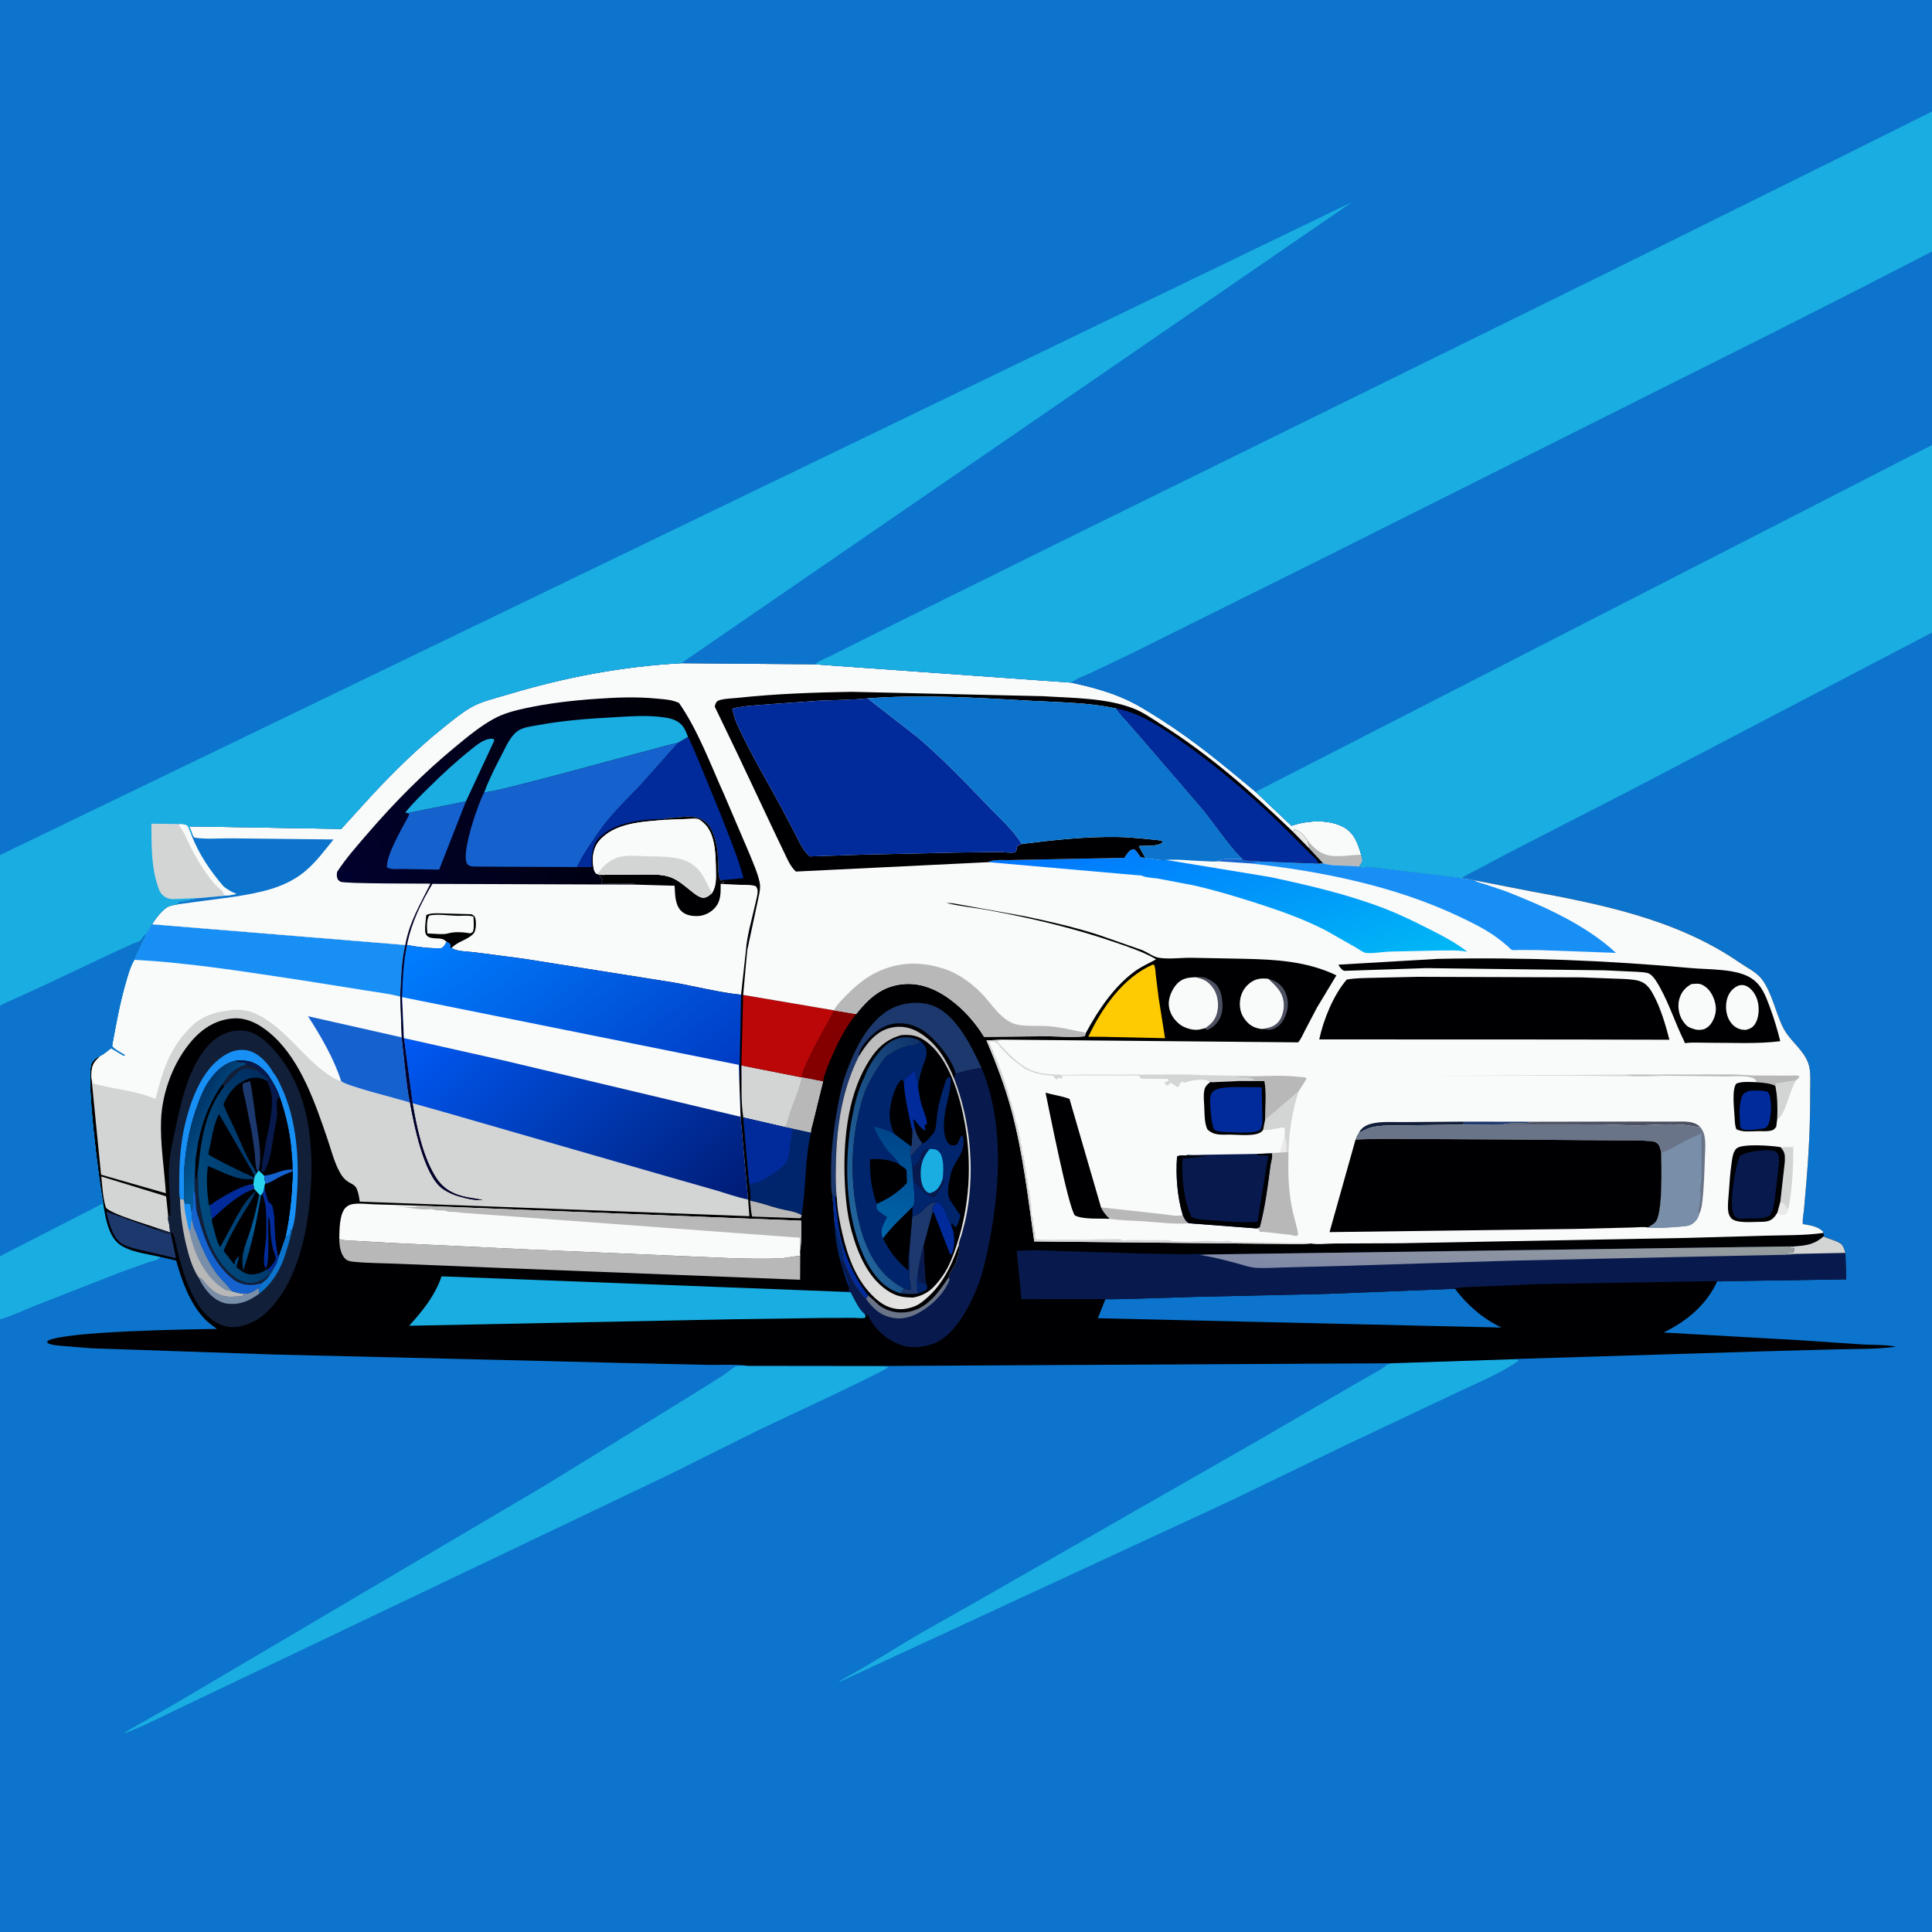 <svg version="1.1" xmlns="http://www.w3.org/2000/svg" style="display: block;" viewBox="0 0 2048 2048" width="1024" height="1024">
<defs>
	<linearGradient id="Gradient1" gradientUnits="userSpaceOnUse" x1="869.781" y1="1173.28" x2="1036.15" y2="1300.66">
		<stop class="stop0" offset="0" stop-opacity="1" stop-color="rgb(189,188,189)"/>
		<stop class="stop1" offset="1" stop-opacity="1" stop-color="rgb(231,231,230)"/>
	</linearGradient>
	<linearGradient id="Gradient2" gradientUnits="userSpaceOnUse" x1="1007.78" y1="1218.81" x2="890.889" y2="1252.91">
		<stop class="stop0" offset="0" stop-opacity="1" stop-color="rgb(16,51,106)"/>
		<stop class="stop1" offset="1" stop-opacity="1" stop-color="rgb(33,100,155)"/>
	</linearGradient>
	<linearGradient id="Gradient3" gradientUnits="userSpaceOnUse" x1="952.806" y1="1199.83" x2="937.338" y2="1308.19">
		<stop class="stop0" offset="0" stop-opacity="1" stop-color="rgb(0,68,137)"/>
		<stop class="stop1" offset="1" stop-opacity="1" stop-color="rgb(0,102,169)"/>
	</linearGradient>
	<linearGradient id="Gradient4" gradientUnits="userSpaceOnUse" x1="1599.8" y1="1293.84" x2="1592.72" y2="1367.16">
		<stop class="stop0" offset="0" stop-opacity="1" stop-color="rgb(151,158,158)"/>
		<stop class="stop1" offset="1" stop-opacity="1" stop-color="rgb(128,137,167)"/>
	</linearGradient>
	<linearGradient id="Gradient5" gradientUnits="userSpaceOnUse" x1="304.606" y1="1234.83" x2="206.859" y2="1261.5">
		<stop class="stop0" offset="0" stop-opacity="1" stop-color="rgb(0,43,94)"/>
		<stop class="stop1" offset="1" stop-opacity="1" stop-color="rgb(0,75,126)"/>
	</linearGradient>
	<linearGradient id="Gradient6" gradientUnits="userSpaceOnUse" x1="201.009" y1="1184.84" x2="237.884" y2="1206.35">
		<stop class="stop0" offset="0" stop-opacity="1" stop-color="rgb(0,53,103)"/>
		<stop class="stop1" offset="1" stop-opacity="1" stop-color="rgb(1,91,152)"/>
	</linearGradient>
	<linearGradient id="Gradient7" gradientUnits="userSpaceOnUse" x1="261.981" y1="1338.21" x2="264.019" y2="1299.79">
		<stop class="stop0" offset="0" stop-opacity="1" stop-color="rgb(0,65,118)"/>
		<stop class="stop1" offset="1" stop-opacity="1" stop-color="rgb(0,92,152)"/>
	</linearGradient>
	<linearGradient id="Gradient8" gradientUnits="userSpaceOnUse" x1="741.714" y1="1317.6" x2="488.297" y2="1044.13">
		<stop class="stop0" offset="0" stop-opacity="1" stop-color="rgb(0,27,117)"/>
		<stop class="stop1" offset="1" stop-opacity="1" stop-color="rgb(0,90,245)"/>
	</linearGradient>
	<linearGradient id="Gradient9" gradientUnits="userSpaceOnUse" x1="756.788" y1="813.795" x2="371.929" y2="963.749">
		<stop class="stop0" offset="0" stop-opacity="1" stop-color="rgb(0,0,3)"/>
		<stop class="stop1" offset="1" stop-opacity="1" stop-color="rgb(1,1,46)"/>
	</linearGradient>
	<linearGradient id="Gradient10" gradientUnits="userSpaceOnUse" x1="707.564" y1="1183.72" x2="512.96" y2="939.49">
		<stop class="stop0" offset="0" stop-opacity="1" stop-color="rgb(0,60,197)"/>
		<stop class="stop1" offset="1" stop-opacity="1" stop-color="rgb(0,127,255)"/>
	</linearGradient>
	<linearGradient id="Gradient11" gradientUnits="userSpaceOnUse" x1="1334.76" y1="1072.88" x2="1268.05" y2="847.472">
		<stop class="stop0" offset="0" stop-opacity="1" stop-color="rgb(0,185,245)"/>
		<stop class="stop1" offset="1" stop-opacity="1" stop-color="rgb(0,117,255)"/>
	</linearGradient>
</defs>
<path transform="translate(0,0)" fill="rgb(12,116,204)" d="M -0 906.426 L -0 -0 L 2048 0 L 2048 118.242 L 2048 266.714 L 2048 471.747 L 2048 670.53 L 2048 2048 L -0 2048 L -0 1398.64 L -0 1331.5 L -0 1066.26 L -0 906.426 z"/>
<path transform="translate(0,0)" fill="rgb(26,173,225)" d="M 109.353 1275.43 C 111.558 1289.23 114.484 1309.71 126.36 1318.8 C 137.479 1327.31 156.626 1329.15 170.092 1332.43 C 167.126 1336.28 161.425 1336.59 157.002 1338.12 L 126.355 1349.17 L 38.38 1383.59 C 25.757 1388.52 12.961 1394.86 -0 1398.64 L -0 1331.5 L 109.353 1275.43 z"/>
<path transform="translate(0,0)" fill="rgb(26,173,225)" d="M 1474.81 1445.08 L 1608.31 1440.67 L 1609.5 1442.55 C 1590.75 1455.95 1566.91 1465.35 1546.12 1475.34 L 1426 1532.15 L 1302.69 1591.65 L 890.5 1782.57 L 889.5 1782.34 L 920 1764.96 L 972.282 1733.31 L 1030.94 1700.13 L 1334.5 1526.49 L 1432.5 1469.44 L 1455.26 1456.37 C 1459.67 1453.85 1464.61 1451.55 1468.38 1448.14 C 1470.02 1446.65 1470.93 1446.47 1472.95 1445.78 L 1474.81 1445.08 z"/>
<path transform="translate(0,0)" fill="rgb(26,173,225)" d="M 793.295 1447.83 L 936.47 1448 L 941.686 1449.26 C 938.682 1453.28 818.755 1508.85 804.047 1515.96 L 709.476 1563.09 L 323.321 1747.34 L 194.426 1808.78 C 174.296 1818.19 153.693 1829.13 133 1837.04 L 132.144 1836.5 L 185.438 1806.09 L 579 1573.9 L 737.609 1476.11 L 768 1456.97 C 771.059 1454.95 777.212 1449.43 780.489 1448.36 C 783.409 1447.41 789.983 1448 793.295 1447.83 z"/>
<path transform="translate(0,0)" fill="rgb(0,0,2)" d="M 722.12 703.033 L 863.953 704.202 L 1135.66 723.614 C 1154.55 727.663 1173.72 732.685 1191.46 740.473 C 1205.45 746.609 1218.87 755.2 1231.75 763.431 C 1267.14 786.056 1298.89 812.549 1331.06 839.393 L 1369.03 875.304 L 1370.24 874.895 C 1386.44 869.625 1408.1 868.346 1423.59 876.351 C 1435.63 882.572 1439.42 893.974 1442.93 906.068 C 1443.82 909.738 1445.18 911.73 1443.17 915.137 L 1440.69 918.623 C 1442.92 919.782 1443.39 920.708 1445.99 919.927 L 1447.31 919.35 C 1449.24 918.678 1450.34 918.934 1452.29 919.14 L 1549.13 930.758 L 1562.79 933.07 L 1618.5 943.975 C 1696.9 958.384 1777.42 974.349 1844.27 1020.56 C 1852.04 1025.93 1862.25 1030.67 1867.89 1038.33 C 1878.52 1052.77 1882.12 1073.37 1890.23 1089.46 C 1897.19 1103.28 1911.37 1112.24 1916.8 1127 C 1919.96 1135.57 1918.8 1148.27 1918.85 1157.35 C 1919.04 1191.92 1917.24 1226.32 1914.16 1260.74 L 1912.18 1283.48 C 1911.7 1287.91 1910.45 1293.28 1911.15 1297.59 C 1919.12 1298.98 1926.13 1299.68 1932.33 1305.29 L 1932.78 1306.97 C 1933.4 1308.84 1933.8 1308.82 1932.99 1310.73 C 1938.28 1313.31 1947.5 1315.27 1951.72 1318.74 C 1953.72 1320.38 1954.94 1324.18 1955.73 1326.59 L 1956.21 1328.11 L 1956.97 1356.13 L 1862.67 1357.59 L 1829.7 1358.11 C 1827.52 1358.12 1822.27 1358.73 1820.4 1358 C 1809.13 1383.1 1787.89 1400.68 1763.49 1412.51 L 1909.39 1420.78 L 1974.37 1425.18 C 1985.98 1425.91 1998.56 1425.21 2009.87 1427.57 C 1989.09 1430.31 1967.92 1429.87 1947 1430.33 L 1869.3 1432.46 L 1608.4 1440.52 L 1608.31 1440.67 L 1474.81 1445.08 L 936.47 1448 L 793.295 1447.83 C 779.558 1445.99 763.974 1447.03 750.043 1446.79 L 666 1444.95 L 484.5 1440.48 L 290.594 1435.84 L 97.517 1429.26 L 65.281 1426.67 C 60.457 1426.14 54.641 1425.97 50.349 1423.64 L 50.189 1421.5 C 67.784 1411.03 201.118 1409.1 229.933 1408.75 C 225.392 1405.3 220.511 1401.94 216.621 1397.75 C 201.04 1380.99 192.76 1357.99 186.758 1336.32 L 170.092 1332.43 C 156.626 1329.15 137.479 1327.31 126.36 1318.8 C 114.484 1309.71 111.558 1289.23 109.353 1275.43 C 105.293 1255.49 90.084 1138.21 97.439 1126.44 C 99.276 1123.5 103.355 1119.93 106.597 1119.18 C 110.572 1117.03 114.188 1113.88 117.787 1111.15 L 131 1119.02 L 132.49 1118.5 C 129.147 1116.38 120.142 1111.91 118.842 1108.59 C 122.942 1086.47 126.761 1064.67 132.98 1043 C 135.449 1034.4 137.822 1025.2 142.382 1017.45 C 144.291 1011.58 147.426 1006.57 149.937 1001 L 151.49 997.5 C 153.109 994.643 153.94 993.151 154.659 989.922 L 161.154 979.764 C 164.635 974.133 169.293 967.999 174.39 963.767 L 175.5 962.881 C 179.174 959.897 183.635 959.461 188.165 958.613 L 188.233 957.702 C 191 955.026 191.314 955.51 195 955.51 C 197.048 954.145 197.618 954.51 200 954.51 C 202.048 953.145 202.618 953.51 205 953.51 C 207.3 951.977 209.335 952.136 212.022 951.915 L 239.654 949.353 C 243.418 949.088 246.842 948.507 250.5 947.584 C 245.754 945.721 242.12 943.736 238.084 940.624 L 236.868 939.678 C 222.902 923.59 210.297 904.862 202.668 884.84 L 204.009 884.837 C 203.068 881.739 201.754 878.91 200.387 875.98 L 361.724 878.674 L 382.103 856.231 C 409.212 826.103 438.634 796.281 470.364 770.972 C 479.591 763.611 489.133 755.681 499.343 749.771 C 510.174 743.502 525.027 740.156 537.009 736.536 C 597.664 718.207 658.828 706.375 722.12 703.033 z"/>
<path transform="translate(0,0)" fill="rgb(1,37,109)" d="M 884.865 1298.9 C 888.01 1303.31 888.442 1307.46 889.938 1312.5 C 890.557 1314.59 890.779 1316.67 891.54 1318.73 C 893.336 1323.61 894.212 1330.94 894.494 1336.21 L 892.046 1335.95 C 891.699 1344.86 902.78 1356.56 899.991 1365.16 C 892.309 1344.43 885.39 1321.15 884.865 1298.9 z"/>
<path transform="translate(0,0)" fill="rgb(77,80,96)" d="M 1344.6 1037.62 C 1351.74 1039.58 1357.25 1042.65 1361.16 1049.18 C 1364.95 1055.51 1366.26 1064.21 1364.35 1071.36 C 1362.31 1078.97 1358.7 1086.44 1351.38 1090.11 C 1347.69 1091.96 1345.27 1091.94 1341.31 1091.17 L 1337.67 1090.83 C 1344.11 1089.9 1350.24 1088.71 1354.85 1083.66 C 1359.22 1078.87 1361.16 1070.86 1360.91 1064.5 C 1360.42 1052.12 1353 1045.53 1344.6 1037.62 z"/>
<path transform="translate(0,0)" fill="rgb(77,80,96)" d="M 1266.83 1035.87 C 1275.52 1034.71 1281.07 1036.9 1287.9 1042.5 C 1293.83 1047.36 1295.61 1057.33 1295.9 1064.5 C 1296.23 1072.61 1294.12 1080.19 1288.38 1086.14 C 1285.84 1088.77 1282.57 1090.93 1279 1091.82 L 1277.52 1089.97 C 1284.3 1085.57 1288.71 1080.55 1290.47 1072.46 C 1292.14 1064.81 1290.91 1054.88 1286.62 1048.35 C 1281.34 1040.31 1275.92 1037.55 1266.83 1035.87 z"/>
<path transform="translate(0,0)" fill="rgb(184,184,185)" d="M 795.152 1272.68 C 805.426 1274.53 815.416 1278.3 825.5 1280.99 C 832.674 1282.91 843.607 1283.99 849.778 1288.02 C 849.456 1290.4 849.855 1289.26 848.5 1291.4 L 797.271 1289.59 C 795.981 1284.08 795.695 1278.31 795.152 1272.68 z"/>
<path transform="translate(0,0)" fill="rgb(132,0,0)" d="M 883.938 1070.99 L 907.532 1074.93 C 895.492 1089.93 887.195 1106.79 879.86 1124.5 C 877.063 1131.25 873.529 1139.27 872.448 1146.47 L 849.849 1142.05 C 850.634 1135.95 854.214 1128.95 856.73 1123.33 C 864.793 1105.3 875.518 1088.77 883.938 1070.99 z"/>
<path transform="translate(0,0)" fill="rgb(28,56,109)" d="M 181.027 1307.56 L 186.448 1333.08 L 185.421 1333.47 L 149 1325.06 C 142.794 1323.45 135.677 1321.99 130.035 1318.88 C 119.13 1312.86 115.569 1295.32 112.602 1284.31 L 165.413 1303.4 C 170.232 1305.25 175.81 1307.95 181.027 1307.56 z"/>
<path transform="translate(0,0)" fill="rgb(249,250,250)" d="M 1337.67 1090.83 C 1331.04 1090.02 1325.96 1087.9 1321.43 1082.83 C 1315.87 1076.6 1313.6 1069.45 1314.44 1061.16 C 1315.2 1053.53 1318.71 1046.84 1324.81 1042.11 C 1330.94 1037.36 1337.07 1036.65 1344.6 1037.62 C 1353 1045.53 1360.42 1052.12 1360.91 1064.5 C 1361.16 1070.86 1359.22 1078.87 1354.85 1083.66 C 1350.24 1088.71 1344.11 1089.9 1337.67 1090.83 z"/>
<path transform="translate(0,0)" fill="rgb(249,250,250)" d="M 1266.83 1035.87 C 1275.92 1037.55 1281.34 1040.31 1286.62 1048.35 C 1290.91 1054.88 1292.14 1064.81 1290.47 1072.46 C 1288.71 1080.55 1284.3 1085.57 1277.52 1089.97 L 1276.53 1090.18 L 1271.47 1091.38 C 1264.84 1092.55 1255.79 1089.96 1250.5 1085.8 C 1244.17 1080.81 1239.65 1073.74 1238.97 1065.57 C 1238.32 1057.81 1242.55 1048.11 1248.01 1042.53 C 1253.39 1037.03 1259.52 1036.23 1266.83 1035.87 z"/>
<path transform="translate(0,0)" fill="rgb(211,212,212)" d="M 112.142 1279.85 C 108.997 1269.68 108.493 1257.72 107.373 1247.11 L 176.095 1268.16 L 178.275 1289.11 L 178.235 1293.27 C 179.606 1297.4 179.813 1302.1 180.336 1306.41 L 167.184 1302.07 C 157.347 1298.35 116.58 1286.73 112.142 1279.85 z"/>
<path transform="translate(0,0)" fill="rgb(254,202,1)" d="M 1222.03 1022.5 L 1223.39 1022.75 C 1224.95 1026.27 1224.8 1030.31 1225.25 1034.1 L 1228.25 1058.11 L 1234.99 1100.52 L 1169.73 1099.1 L 1153.69 1098.97 C 1167.81 1068.91 1190.63 1036.04 1222.03 1022.5 z"/>
<path transform="translate(0,0)" fill="rgb(211,212,212)" d="M 785.954 1129.42 L 849.849 1142.05 L 872.448 1146.47 L 861.931 1189.3 C 861.283 1192.29 859.252 1198.02 859.584 1200.74 L 839.864 1196.4 L 832.134 1194.81 L 787.96 1184.6 C 785.116 1167.05 786.388 1147.3 785.954 1129.42 z"/>
<path transform="translate(0,0)" fill="rgb(184,184,185)" d="M 849.849 1142.05 L 872.448 1146.47 L 861.931 1189.3 C 861.283 1192.29 859.252 1198.02 859.584 1200.74 L 839.864 1196.4 L 832.134 1194.81 C 834.685 1190.23 835.331 1185.15 837.037 1180.24 C 841.383 1167.74 846.92 1154.95 849.849 1142.05 z"/>
<path transform="translate(0,0)" fill="rgb(28,56,109)" d="M 882.561 1267.26 L 882.293 1266.82 C 880.723 1261.72 881.076 1254.2 880.97 1248.77 C 880.52 1225.75 882.728 1202.96 886.698 1180.29 C 889.116 1166.48 891.683 1152.33 896.349 1139.05 C 905.306 1113.55 920.984 1080.01 946.959 1068.16 C 959.661 1062.36 976.413 1061.12 989.5 1066.29 C 1013.8 1075.88 1030.15 1109.82 1040.45 1131.94 C 1034.97 1132.88 1029.41 1133.75 1024.03 1135.19 C 1020.64 1136.1 1016.62 1137.79 1013.13 1137.87 L 1011.38 1143.19 C 1003.32 1123.83 993.55 1106.6 975.238 1095.08 C 965.359 1088.86 954.519 1086.78 943.074 1089.77 C 927.574 1093.83 918.174 1107.25 910.218 1120.04 C 893.108 1154.53 887.155 1191.89 886.194 1230.11 C 885.862 1243.34 885.545 1256.91 887.072 1270.07 L 885.607 1267.1 L 885.096 1267.84 L 882.561 1267.26 z"/>
<path transform="translate(0,0)" fill="rgb(0,0,2)" d="M 910.218 1120.04 C 910.016 1113.29 916.926 1105.1 921.34 1100.35 C 929.448 1091.64 940.003 1085.07 952.098 1084.77 C 966.164 1084.43 977.23 1089.89 987.296 1099.48 C 997.509 1109.21 1009.29 1124.24 1013.13 1137.87 L 1011.38 1143.19 C 1003.32 1123.83 993.55 1106.6 975.238 1095.08 C 965.359 1088.86 954.519 1086.78 943.074 1089.77 C 927.574 1093.83 918.174 1107.25 910.218 1120.04 z"/>
<path transform="translate(0,0)" fill="rgb(1,37,109)" d="M 787.96 1184.6 L 832.134 1194.81 L 839.864 1196.4 L 859.584 1200.74 C 853.017 1229.51 854.535 1259.14 849.778 1288.02 C 843.607 1283.99 832.674 1282.91 825.5 1280.99 C 815.416 1278.3 805.426 1274.53 795.152 1272.68 C 796.551 1268.77 794.481 1258.69 794.111 1254.2 L 787.96 1184.6 z"/>
<path transform="translate(0,0)" fill="rgb(1,43,154)" d="M 787.96 1184.6 L 832.134 1194.81 L 839.864 1196.4 L 837.136 1216.58 C 836.548 1221.05 836.232 1226.55 834.219 1230.64 C 832.288 1234.55 828.67 1237.49 825.252 1240.07 C 818.931 1244.83 803.187 1255.41 795.462 1254.51 L 794.111 1254.2 L 787.96 1184.6 z"/>
<path transform="translate(0,0)" fill="rgb(188,7,8)" d="M 787.782 1054.66 L 883.938 1070.99 C 875.518 1088.77 864.793 1105.3 856.73 1123.33 C 854.214 1128.95 850.634 1135.95 849.849 1142.05 L 785.954 1129.42 L 787.782 1054.66 z"/>
<path transform="translate(0,0)" fill="rgb(184,184,185)" d="M 359.634 1313.28 C 363.71 1315.16 369.065 1314.84 373.5 1315.18 L 410.467 1317.34 L 561.809 1324.57 L 778.754 1333.89 C 794.968 1334.16 811.577 1334.68 827.765 1333.83 C 834.428 1333.47 841.802 1331.35 848.283 1331.43 L 848.158 1356.59 L 522.728 1343.76 L 422.281 1339.67 C 406.662 1339 390.758 1339.08 375.214 1337.56 C 371.519 1337.2 368.265 1336.81 365.615 1333.98 C 360.762 1328.79 359.699 1320.06 359.634 1313.28 z"/>
<path transform="translate(0,0)" fill="rgb(12,116,204)" d="M 1171.85 1377.06 C 1173.11 1378.02 1258.06 1374.97 1265.5 1374.74 L 1405.12 1371.61 L 1542.34 1366.18 C 1555.43 1383.61 1571.99 1397.87 1591.68 1407.27 L 1163.77 1397.38 L 1171.85 1377.06 z"/>
<path transform="translate(0,0)" fill="rgb(8,26,77)" d="M 1040.45 1131.94 C 1063.96 1188.12 1060.39 1255.85 1049.1 1314.44 C 1045.74 1331.86 1042.15 1349.39 1035.42 1365.87 C 1027.12 1386.22 1011.8 1415.42 990.512 1423.96 C 980.683 1427.91 967.067 1429.56 956.816 1426.28 L 955.401 1425.84 C 942.054 1421.49 928.671 1410.56 922.236 1398 L 920.421 1393.32 L 919.75 1395.51 C 918.498 1394.33 917.874 1393 917.025 1391.52 L 916.859 1392.94 C 910.713 1388.85 905.278 1376.41 901.703 1369.83 L 888.712 1369.15 L 899.955 1368.46 L 899.991 1365.16 C 902.78 1356.56 891.699 1344.86 892.046 1335.95 L 894.494 1336.21 C 899.69 1350.11 907.558 1366.02 917.986 1376.87 L 920.208 1373.18 L 932.058 1383.8 C 941.174 1390.53 951.884 1392.71 963.062 1390.7 C 983.065 1387.11 995.109 1369.95 1005.56 1354.22 C 1006.28 1348.22 1012.17 1342.98 1013.61 1337.14 C 1014.29 1334.41 1013.57 1336.48 1014.24 1334.56 C 1016.03 1329.42 1017.36 1325.4 1016.34 1319.91 C 1016.17 1317.3 1018.51 1311.71 1019.27 1309.01 C 1021.62 1300.64 1023.77 1292.44 1025.25 1283.86 C 1033.22 1237.69 1028.37 1186.81 1011.38 1143.19 L 1013.13 1137.87 C 1016.62 1137.79 1020.64 1136.1 1024.03 1135.19 C 1029.41 1133.75 1034.97 1132.88 1040.45 1131.94 z"/>
<path transform="translate(0,0)" fill="rgb(105,116,137)" d="M 1005.56 1354.22 L 1006.64 1356.52 C 1000.58 1372.42 984.271 1387.29 969 1394.01 C 958.606 1398.59 948.661 1398.76 938.105 1394.5 C 929.536 1391.04 923.374 1384.13 917.986 1376.87 L 920.208 1373.18 L 932.058 1383.8 C 941.174 1390.53 951.884 1392.71 963.062 1390.7 C 983.065 1387.11 995.109 1369.95 1005.56 1354.22 z"/>
<path transform="translate(0,0)" fill="rgb(26,173,225)" d="M 916.859 1392.94 L 917.564 1396 C 917.209 1396.32 916.956 1396.82 916.5 1396.97 C 914.009 1397.77 907.848 1396.99 905.047 1397 L 873.811 1397.1 L 774.191 1398.53 L 433.717 1405.35 C 448.307 1389.16 460.917 1373.78 468.098 1352.96 L 888.712 1369.15 L 901.703 1369.83 C 905.278 1376.41 910.713 1388.85 916.859 1392.94 z"/>
<path transform="translate(0,0)" fill="rgb(249,250,250)" d="M 359.634 1313.28 C 359.909 1303.92 359.559 1286.43 366.834 1279.67 C 368.728 1277.91 371.477 1276.78 374 1276.37 C 381.207 1275.21 388.966 1276.4 396.222 1276.61 L 445.142 1278.13 L 849.251 1293.99 C 849.11 1304.53 849.834 1315.88 848.111 1326.26 L 848.283 1331.43 C 841.802 1331.35 834.428 1333.47 827.765 1333.83 C 811.577 1334.68 794.968 1334.16 778.754 1333.89 L 561.809 1324.57 L 410.467 1317.34 L 373.5 1315.18 C 369.065 1314.84 363.71 1315.16 359.634 1313.28 z"/>
<path transform="translate(0,0)" fill="rgb(184,184,185)" d="M 445.142 1278.13 L 849.251 1293.99 C 849.11 1304.53 849.834 1315.88 848.111 1326.26 C 847.45 1321.66 847.953 1316.72 848.099 1312.08 L 489.5 1285.57 C 484.572 1284.61 480.032 1284.61 475 1284.55 C 470.789 1281.97 465.066 1283.99 460.5 1282.51 C 455.986 1281.04 453.039 1282.23 448.5 1282 C 442.165 1281.67 435.298 1280.62 429 1279.76 C 425.919 1279.33 422.794 1279.4 419.682 1279.34 C 427.854 1278.75 436.016 1280.45 444.037 1278.44 L 445.142 1278.13 z"/>
<path transform="translate(0,0)" fill="url(#Gradient1)" d="M 910.218 1120.04 C 918.174 1107.25 927.574 1093.83 943.074 1089.77 C 954.519 1086.78 965.359 1088.86 975.238 1095.08 C 993.55 1106.6 1003.32 1123.83 1011.38 1143.19 C 1028.37 1186.81 1033.22 1237.69 1025.25 1283.86 C 1023.77 1292.44 1021.62 1300.64 1019.27 1309.01 C 1018.51 1311.71 1016.17 1317.3 1016.34 1319.91 C 1017.36 1325.4 1016.03 1329.42 1014.24 1334.56 C 1013.57 1336.48 1014.29 1334.41 1013.61 1337.14 C 1012.17 1342.98 1006.28 1348.22 1005.56 1354.22 C 995.109 1369.95 983.065 1387.11 963.062 1390.7 C 951.884 1392.71 941.174 1390.53 932.058 1383.8 L 920.208 1373.18 L 917.986 1376.87 C 907.558 1366.02 899.69 1350.11 894.494 1336.21 C 894.212 1330.94 893.336 1323.61 891.54 1318.73 C 890.779 1316.67 890.557 1314.59 889.938 1312.5 C 888.442 1307.46 888.01 1303.31 884.865 1298.9 L 882.561 1267.26 L 885.096 1267.84 L 885.607 1267.1 L 887.072 1270.07 C 885.545 1256.91 885.862 1243.34 886.194 1230.11 C 887.155 1191.89 893.108 1154.53 910.218 1120.04 z"/>
<path transform="translate(0,0)" fill="rgb(0,0,2)" d="M 885.096 1267.84 L 885.607 1267.1 L 887.072 1270.07 C 887.584 1282.54 890.025 1295.28 892.858 1307.4 C 898.759 1332.64 907.739 1357.78 927.272 1375.75 C 933.451 1381.44 940.131 1385.69 948.5 1387.17 L 949.843 1387.42 C 958.473 1388.81 969.557 1386.03 976.5 1380.84 C 997.442 1365.18 1007.86 1343.86 1016.34 1319.91 C 1017.36 1325.4 1016.03 1329.42 1014.24 1334.56 C 1013.57 1336.48 1014.29 1334.41 1013.61 1337.14 C 1012.17 1342.98 1006.28 1348.22 1005.56 1354.22 C 995.109 1369.95 983.065 1387.11 963.062 1390.7 C 951.884 1392.71 941.174 1390.53 932.058 1383.8 L 920.208 1373.18 L 917.986 1376.87 C 907.558 1366.02 899.69 1350.11 894.494 1336.21 C 894.212 1330.94 893.336 1323.61 891.54 1318.73 C 890.779 1316.67 890.557 1314.59 889.938 1312.5 C 888.442 1307.46 888.01 1303.31 884.865 1298.9 L 882.561 1267.26 L 885.096 1267.84 z"/>
<path transform="translate(0,0)" fill="rgb(1,43,154)" d="M 882.561 1267.26 L 885.096 1267.84 C 885.589 1273.86 886.075 1280.1 887.209 1286 L 887.903 1292.06 C 890.733 1320.53 902.763 1350.67 920.208 1373.18 L 917.986 1376.87 C 907.558 1366.02 899.69 1350.11 894.494 1336.21 C 894.212 1330.94 893.336 1323.61 891.54 1318.73 C 890.779 1316.67 890.557 1314.59 889.938 1312.5 C 888.442 1307.46 888.01 1303.31 884.865 1298.9 L 882.561 1267.26 z"/>
<path transform="translate(0,0)" fill="rgb(0,0,2)" d="M 955.832 1097.19 C 965.306 1096.72 971.865 1097.33 980.049 1102.87 C 1006.01 1120.43 1017.78 1162.39 1022.94 1191.81 C 1030.43 1234.54 1027.68 1278.82 1014.08 1320 C 1010.32 1331.39 1006.09 1342.83 999.094 1352.68 C 990.504 1364.78 982.845 1372.86 967.716 1375.47 C 958.878 1375.3 952.192 1374.65 944.264 1370.2 C 921.205 1357.24 909.555 1329.72 902.848 1305.44 C 898.074 1288.15 896.321 1270.64 895.523 1252.78 C 893.715 1212.3 897.736 1164.84 918.424 1129.15 C 927.65 1113.23 937.488 1102.1 955.832 1097.19 z"/>
<path transform="translate(0,0)" fill="rgb(28,56,109)" d="M 969.724 1195.34 C 971.144 1201.68 973.656 1206.96 977.818 1211.97 L 965.406 1225.74 C 964.34 1222.74 965.43 1218.62 965.87 1215.47 C 966.901 1210.22 966.798 1204.66 967.022 1199.33 L 969.724 1195.34 z"/>
<path transform="translate(0,0)" fill="rgb(1,43,154)" d="M 994.509 1274.3 C 997.398 1276.77 999.083 1278.61 1000.75 1282 L 1005.14 1291.99 C 1005.76 1293.68 1006.3 1296.19 1007.71 1297.29 L 1008.92 1300.5 L 1010.39 1304.79 C 1012.01 1311.1 1012.13 1323.86 1008.64 1329.62 L 1007.12 1329.5 L 989.728 1285 L 988.513 1285.14 L 988.455 1284.88 C 988.285 1278.93 988.454 1278.56 992.488 1274.43 L 994.509 1274.3 z"/>
<path transform="translate(0,0)" fill="rgb(1,43,154)" d="M 957.871 1147.15 C 958.653 1145.18 958.736 1143.9 960.45 1142.63 C 964.021 1139.98 966.797 1136.43 970.497 1133.69 L 970.487 1135.21 C 970.498 1139.31 970.784 1141.78 972.206 1145.66 C 973.188 1148.34 972.878 1151.1 973.277 1153.87 C 974.431 1159.51 975.259 1165.32 976.756 1170.86 C 978.199 1176.2 983.379 1186.87 982.5 1191.93 L 980.182 1192.5 C 980.332 1194.79 980.627 1196.41 981.5 1198.54 C 977.068 1197.23 971.765 1190.32 969.151 1186.62 L 968.231 1187 C 968.501 1189.86 969.078 1192.55 969.724 1195.34 L 967.022 1199.33 C 963.126 1181.69 959.193 1165.25 957.871 1147.15 z"/>
<path transform="translate(0,0)" fill="rgb(0,0,2)" d="M 947.721 1201.81 C 942.048 1189.11 941.945 1178.65 945.433 1165.39 C 947.057 1159.22 950.792 1147.28 956.5 1144.02 L 957.871 1147.15 C 959.193 1165.25 963.126 1181.69 967.022 1199.33 C 966.798 1204.66 966.901 1210.22 965.87 1215.47 L 947.721 1201.81 z"/>
<path transform="translate(0,0)" fill="rgb(28,56,109)" d="M 966.985 1289.5 C 976.261 1287.94 979.864 1279.43 987.344 1275.28 C 988.34 1274.73 991.244 1274.64 992.488 1274.43 C 988.454 1278.56 988.285 1278.93 988.455 1284.88 L 988.513 1285.14 L 978.942 1320.86 L 980.297 1348.75 C 980.616 1353.36 980.527 1358.25 982.474 1362.5 L 982.5 1366.66 C 979.377 1368.94 976.379 1369.95 972.716 1371.13 C 966.852 1372.33 960.903 1371.52 954.991 1371.05 C 955.308 1369.55 957.499 1367.3 958.464 1366 C 961.047 1366.7 962.956 1367.34 965.649 1366.68 L 965.303 1363.45 C 964.454 1358.34 963.534 1352.69 963.75 1347.5 L 963.877 1325.81 L 966.985 1289.5 z"/>
<path transform="translate(0,0)" fill="rgb(1,37,109)" d="M 972.716 1371.13 C 971.312 1364.15 971.279 1355.67 972.829 1348.68 L 973.5 1358.67 C 976.075 1360.75 979.539 1360.88 982.474 1362.5 L 982.5 1366.66 C 979.377 1368.94 976.379 1369.95 972.716 1371.13 z"/>
<path transform="translate(0,0)" fill="rgb(8,26,77)" d="M 978.942 1320.86 L 980.297 1348.75 C 980.616 1353.36 980.527 1358.25 982.474 1362.5 C 979.539 1360.88 976.075 1360.75 973.5 1358.67 L 972.829 1348.68 C 974.211 1339.07 976.172 1330.18 978.942 1320.86 z"/>
<path transform="translate(0,0)" fill="url(#Gradient2)" d="M 916.529 1141.34 L 917.927 1137.51 C 923.901 1124.18 936.168 1106.07 950.641 1101.1 C 959.468 1098.06 967.895 1099.45 975.912 1103.72 C 973.01 1107.17 971.544 1107.46 967.211 1108.56 L 966.235 1108.28 C 963.587 1108.44 962.368 1108.33 960 1109.51 C 958.052 1110.48 956.509 1110.31 954.5 1111.51 L 953.005 1112.01 L 950 1113.51 L 948.44 1114.26 C 946.698 1115.13 945.345 1116.29 943.596 1117.16 C 938.447 1119.73 935.824 1124.43 932.679 1129 C 925.495 1139.43 918.725 1150.83 914.947 1163 C 902.982 1201.55 900.772 1242.35 907.906 1282 C 910.871 1298.48 915.176 1314.86 923.035 1329.73 C 931.759 1346.23 942.244 1356.97 958.464 1366 C 957.499 1367.3 955.308 1369.55 954.991 1371.05 C 952.109 1370.22 949.337 1369.21 946.639 1367.89 C 927.26 1358.37 915.581 1334.37 909.221 1314.84 C 896.047 1274.41 895.337 1227.61 902.978 1186 C 905.779 1170.74 909.424 1155.25 916.529 1141.34 z"/>
<path transform="translate(0,0)" fill="rgb(1,37,109)" d="M 977.818 1211.97 L 979.155 1211.56 C 982.363 1210.39 986.584 1204.41 989.017 1201.79 C 990.293 1200.41 990.991 1198.62 991.475 1196.84 C 992.918 1191.51 992.834 1185.49 993.61 1180 C 995.007 1170.11 997.561 1160.94 1000.7 1151.47 C 1001.91 1147.83 1002.55 1143.78 1005.66 1141.43 L 1007.96 1143.5 C 1007.78 1156.3 1003.43 1168.8 1001.48 1181.51 C 1000.24 1189.62 999.45 1204.24 1004.54 1211.01 C 1005.5 1212.3 1006.7 1213.13 1008 1214.04 C 1009.74 1214.04 1012.65 1214.57 1013.97 1213.37 C 1017 1210.6 1016.66 1205.39 1020.12 1203.5 C 1021.81 1206.39 1021.62 1213.33 1020.86 1216.62 C 1018.54 1226.62 1010.31 1233.71 1008.04 1244 C 1006.16 1252.57 1002.52 1264.91 1007.37 1272.71 L 1015.64 1284.87 C 1016.18 1285.64 1017.82 1287.5 1017.96 1288.31 C 1018.12 1289.22 1017.58 1290.11 1017.37 1291 C 1016.52 1294.61 1015.59 1298.19 1013 1300.91 C 1011.52 1299.75 1010.53 1298.52 1009.39 1297.03 L 1007.71 1297.29 C 1006.3 1296.19 1005.76 1293.68 1005.14 1291.99 L 1000.75 1282 C 999.083 1278.61 997.398 1276.77 994.509 1274.3 L 992.488 1274.43 C 991.244 1274.64 988.34 1274.73 987.344 1275.28 C 979.864 1279.43 976.261 1287.94 966.985 1289.5 L 967.494 1279.11 C 970.848 1274.36 968.421 1259.05 968.015 1252.95 L 966.675 1233.66 L 966.24 1233.41 L 965.406 1225.74 L 977.818 1211.97 z"/>
<path transform="translate(0,0)" fill="rgb(8,26,77)" d="M 966.675 1233.66 L 967.038 1233.54 L 967.861 1232.81 L 968 1237.5 C 970.19 1236.05 969.706 1235.58 970.25 1233.14 L 971.228 1233.5 C 976.202 1230.72 974.992 1223.41 979.5 1219.57 C 981.989 1217.45 982.632 1217.61 985.674 1217.95 C 978.051 1226.13 975.598 1235.38 976.048 1246.36 C 976.277 1251.94 977.569 1258.92 981.878 1262.87 C 982.95 1263.85 984.153 1264.3 985.5 1264.76 C 990.561 1263.51 993.41 1261.41 996.137 1256.89 C 997.502 1254.63 998.407 1252.11 999.307 1249.64 L 1001.42 1250.54 C 999.201 1258.12 995.13 1263.32 990.5 1269.49 C 989.739 1269.48 988.119 1269.25 987.466 1269.61 C 986.639 1268.73 985.921 1268.17 984.866 1267.58 C 977.867 1263.66 974.261 1257.79 968.015 1252.95 L 966.675 1233.66 z"/>
<path transform="translate(0,0)" fill="rgb(26,173,225)" d="M 985.674 1217.95 C 989.194 1218.09 992.278 1217.85 994.948 1220.5 C 997.536 1223.07 998.329 1225.54 998.966 1229 L 999.233 1230.34 C 1000.36 1236.5 999.873 1243.42 999.307 1249.64 C 998.407 1252.11 997.502 1254.63 996.137 1256.89 C 993.41 1261.41 990.561 1263.51 985.5 1264.76 C 984.153 1264.3 982.95 1263.85 981.878 1262.87 C 977.569 1258.92 976.277 1251.94 976.048 1246.36 C 975.598 1235.38 978.051 1226.13 985.674 1217.95 z"/>
<path transform="translate(0,0)" fill="rgb(1,37,109)" d="M 975.912 1103.72 C 979.753 1107.5 982.126 1110.2 982.178 1115.82 C 982.215 1119.86 980.877 1123.17 979.5 1126.88 C 976.26 1135.63 973.562 1144.5 973.277 1153.87 C 972.878 1151.1 973.188 1148.34 972.206 1145.66 C 970.784 1141.78 970.498 1139.31 970.487 1135.21 L 970.497 1133.69 C 966.797 1136.43 964.021 1139.98 960.45 1142.63 C 958.736 1143.9 958.653 1145.18 957.871 1147.15 L 956.5 1144.02 C 950.792 1147.28 947.057 1159.22 945.433 1165.39 C 941.945 1178.65 942.048 1189.11 947.721 1201.81 L 965.87 1215.47 C 965.43 1218.62 964.34 1222.74 965.406 1225.74 L 966.24 1233.41 L 966.675 1233.66 L 968.015 1252.95 C 968.421 1259.05 970.848 1274.36 967.494 1279.11 L 966.985 1289.5 L 963.877 1325.81 L 963.75 1347.5 C 963.534 1352.69 964.454 1358.34 965.303 1363.45 L 965.649 1366.68 C 962.956 1367.34 961.047 1366.7 958.464 1366 C 942.244 1356.97 931.759 1346.23 923.035 1329.73 C 915.176 1314.86 910.871 1298.48 907.906 1282 C 900.772 1242.35 902.982 1201.55 914.947 1163 C 918.725 1150.83 925.495 1139.43 932.679 1129 C 935.824 1124.43 938.447 1119.73 943.596 1117.16 C 945.345 1116.29 946.698 1115.13 948.44 1114.26 L 950 1113.51 L 953.005 1112.01 L 954.5 1111.51 C 956.509 1110.31 958.052 1110.48 960 1109.51 C 962.368 1108.33 963.587 1108.44 966.235 1108.28 L 967.211 1108.56 C 971.544 1107.46 973.01 1107.17 975.912 1103.72 z"/>
<path transform="translate(0,0)" fill="rgb(0,0,2)" d="M 967.494 1279.11 L 966.985 1289.5 L 963.877 1325.81 C 962.454 1332.42 963.058 1340.13 962.985 1346.92 C 950.779 1336.69 943.037 1327 936.032 1312.71 C 944.745 1300.59 956.952 1289.68 967.494 1279.11 z"/>
<path transform="translate(0,0)" fill="rgb(0,0,2)" d="M 929.339 1276.34 C 923.699 1259.67 921.816 1246.49 922.262 1228.83 C 933.597 1228.15 942.481 1229.21 952.885 1233.73 L 953.87 1234.6 C 955.477 1235.99 959.743 1238.25 960.655 1239.76 C 961.278 1240.79 961.195 1246.21 961.315 1247.64 C 961.519 1250.09 961.713 1251.82 961.226 1254.25 C 952.255 1264.05 941.338 1270.89 929.339 1276.34 z"/>
<path transform="translate(0,0)" fill="url(#Gradient3)" d="M 952.885 1233.73 C 951.032 1228.48 943.23 1222.5 939.646 1217.67 C 934.274 1210.43 929.807 1202.55 926.308 1194.25 C 934.409 1195.9 940.292 1198.26 947.721 1201.81 L 965.87 1215.47 C 965.43 1218.62 964.34 1222.74 965.406 1225.74 L 966.24 1233.41 L 966.675 1233.66 L 968.015 1252.95 C 968.421 1259.05 970.848 1274.36 967.494 1279.11 C 956.952 1289.68 944.745 1300.59 936.032 1312.71 L 935.594 1311.81 C 932.536 1303.24 936.598 1297.65 940.494 1290.25 L 937 1287.82 L 931.063 1283.5 C 928.683 1281.25 929.191 1279.28 929.339 1276.34 C 941.338 1270.89 952.255 1264.05 961.226 1254.25 C 961.713 1251.82 961.519 1250.09 961.315 1247.64 C 961.195 1246.21 961.278 1240.79 960.655 1239.76 C 959.743 1238.25 955.477 1235.99 953.87 1234.6 L 952.885 1233.73 z"/>
<path transform="translate(0,0)" fill="rgb(8,26,77)" d="M 1932.99 1310.73 C 1938.28 1313.31 1947.5 1315.27 1951.72 1318.74 C 1953.72 1320.38 1954.94 1324.18 1955.73 1326.59 L 1956.21 1328.11 L 1956.97 1356.13 L 1862.67 1357.59 L 1829.7 1358.11 C 1827.52 1358.12 1822.27 1358.73 1820.4 1358 L 1631.73 1361.15 L 1566.27 1363.87 C 1558.93 1364.34 1549.28 1363.91 1542.34 1366.18 L 1405.12 1371.61 L 1265.5 1374.74 C 1258.06 1374.97 1173.11 1378.02 1171.85 1377.06 L 1082.71 1377.11 L 1077.84 1326.15 C 1093.37 1324.47 1109.26 1325.76 1124.85 1326.16 L 1212 1328.86 L 1255.88 1329.58 C 1263.82 1329.58 1271.22 1328.61 1279.17 1329.8 L 1902.63 1321.17 C 1914.93 1320.36 1923.4 1319.07 1932.99 1310.73 z"/>
<path transform="translate(0,0)" fill="rgb(211,212,212)" d="M 1932.99 1310.73 C 1938.28 1313.31 1947.5 1315.27 1951.72 1318.74 C 1953.72 1320.38 1954.94 1324.18 1955.73 1326.59 L 1956.21 1328.11 L 1907.35 1329.1 C 1904.74 1328.75 1894.75 1329.31 1893.5 1328 L 1900.5 1328 C 1901.63 1325.98 1902.18 1325.65 1902.07 1323.27 L 1895.85 1322.82 C 1898.17 1322.51 1900.38 1321.81 1902.63 1321.17 C 1914.93 1320.36 1923.4 1319.07 1932.99 1310.73 z"/>
<path transform="translate(0,0)" fill="url(#Gradient4)" d="M 1279.17 1329.8 L 1902.63 1321.17 C 1900.38 1321.81 1898.17 1322.51 1895.85 1322.82 L 1902.07 1323.27 C 1902.18 1325.65 1901.63 1325.98 1900.5 1328 L 1893.5 1328 C 1894.75 1329.31 1904.74 1328.75 1907.35 1329.1 C 1896.41 1330.4 1885.19 1330.24 1874.18 1330.51 L 1815.96 1331.7 L 1600.19 1336.39 L 1418 1342.07 L 1362 1343.5 C 1351.92 1343.72 1341.48 1344.55 1331.43 1343.95 C 1324.6 1343.54 1317.55 1340.89 1310.95 1339.13 C 1298.35 1335.75 1285 1332.21 1272.06 1330.4 L 1279.17 1329.8 z"/>
<path transform="translate(0,0)" fill="rgb(17,31,57)" d="M 178.275 1289.11 L 180.5 1288.48 C 180.981 1270.88 178.127 1253.23 179.265 1235.5 C 180.081 1222.77 183.269 1209.28 185.925 1196.79 C 192.49 1165.92 200.612 1126.94 224.5 1104.47 C 232.622 1096.83 243.795 1092.21 255 1092.34 C 270.773 1092.52 281.989 1103.37 291.746 1114.5 C 328.494 1156.43 333.221 1215.31 328.841 1268.26 C 325.317 1310.86 313.32 1365.18 279.101 1394.18 C 270.04 1401.86 255.08 1408.13 243 1406.61 C 230.666 1405.06 219.849 1396.72 212.745 1386.91 C 197.894 1366.38 191.011 1339.16 185.631 1314.77 C 185.034 1312.06 184.282 1308.4 182.131 1306.52 L 181.027 1307.56 C 175.81 1307.95 170.232 1305.25 165.413 1303.4 L 167.184 1302.07 L 180.336 1306.41 C 179.813 1302.1 179.606 1297.4 178.235 1293.27 L 178.275 1289.11 z"/>
<path transform="translate(0,0)" fill="rgb(12,116,204)" d="M 302.677 1310.68 L 306 1309.76 L 306.755 1308 L 307.5 1307 C 307.51 1305.55 307.686 1304.63 308.044 1303.25 L 309.375 1303.96 C 307.507 1314.77 303.927 1325 300.553 1335.4 C 294.71 1350 287.418 1361.27 275.008 1371.26 C 274.409 1369.34 274.265 1367.09 273.948 1365.1 L 277.243 1360.38 C 277.967 1359.08 280.775 1357.67 281.936 1356.5 C 283.445 1354.98 284.733 1353.13 286.007 1351.41 C 288.232 1348.48 289.763 1345.54 291.357 1342.23 C 292.693 1340.47 293.216 1338.52 293.956 1336.47 L 295.665 1330.82 L 302.677 1310.68 z"/>
<path transform="translate(0,0)" fill="rgb(121,142,168)" d="M 210.295 1353.83 L 211.916 1354.59 C 214.718 1356.02 216.152 1358.57 218.142 1360.89 C 226.079 1370.11 234.619 1375.46 247.023 1374.51 C 249.826 1374.29 253.8 1374.53 256.382 1373.73 L 258.163 1372.91 L 258.446 1371.4 C 265.264 1371.38 268.489 1368.98 273.948 1365.1 C 274.265 1367.09 274.409 1369.34 275.008 1371.26 C 263.673 1379.29 253.957 1383.73 239.702 1381.74 L 238.887 1381.6 L 235.785 1380.63 C 223.923 1376.48 215.485 1364.83 210.295 1353.83 z"/>
<path transform="translate(0,0)" fill="rgb(184,184,185)" d="M 190.775 1270.87 C 192.85 1270.87 193.181 1270.96 194.971 1272.01 L 196.5 1276.17 L 198.146 1275.98 C 200.454 1275.78 199.552 1275.7 201.662 1276.5 L 202.931 1284.56 L 203.615 1292.65 C 204.643 1297.7 205.862 1302.92 208.411 1307.43 C 209.188 1311.36 211.36 1314.53 212.435 1318.35 C 219.255 1333.83 226.303 1348.56 238.887 1360.28 L 245.886 1368.75 C 250.125 1369.97 254.021 1371.03 258.446 1371.4 L 258.163 1372.91 L 256.382 1373.73 C 253.8 1374.53 249.826 1374.29 247.023 1374.51 C 234.619 1375.46 226.079 1370.11 218.142 1360.89 C 216.152 1358.57 214.718 1356.02 211.916 1354.59 L 210.295 1353.83 C 204.003 1344.41 200.368 1331.92 197.704 1321 C 193.623 1304.26 191.392 1288.07 190.775 1270.87 z"/>
<path transform="translate(0,0)" fill="rgb(24,143,245)" d="M 194.971 1272.01 L 196.5 1276.17 L 198.146 1275.98 C 200.454 1275.78 199.552 1275.7 201.662 1276.5 L 202.931 1284.56 L 203.615 1292.65 C 202.688 1295.86 202.524 1298.93 202.431 1302.25 L 200.54 1305.19 C 197.954 1294.65 195.221 1282.91 194.971 1272.01 z"/>
<path transform="translate(0,0)" fill="rgb(121,142,168)" d="M 202.431 1302.25 C 202.524 1298.93 202.688 1295.86 203.615 1292.65 C 204.643 1297.7 205.862 1302.92 208.411 1307.43 C 209.188 1311.36 211.36 1314.53 212.435 1318.35 C 219.255 1333.83 226.303 1348.56 238.887 1360.28 L 245.886 1368.75 C 242.9 1368.42 240.089 1368.28 237.5 1366.6 C 216.045 1352.71 206.191 1329.18 200.54 1305.19 L 202.431 1302.25 z"/>
<path transform="translate(0,0)" fill="rgb(24,143,245)" d="M 190.775 1270.87 C 189.516 1264.41 189.996 1257.38 190.002 1250.82 C 190.024 1228.48 192.052 1205.8 198.021 1184.2 C 204.907 1159.28 216.929 1129.83 240.925 1116.97 C 248.363 1112.98 257.113 1111.62 265.221 1114.26 C 275.059 1117.47 284.808 1127.85 289.571 1136.89 C 293.47 1141.45 295.848 1147.07 298.381 1152.46 C 314.85 1187.5 317.62 1231.17 314.53 1269.28 C 313.671 1279.88 313.219 1294.14 309.375 1303.96 L 308.044 1303.25 C 307.686 1304.63 307.51 1305.55 307.5 1307 L 306.755 1308 L 306 1309.76 L 302.677 1310.68 C 307.567 1287.64 309.688 1265.2 310.219 1241.7 L 309.906 1239.87 C 310.328 1234.1 309.531 1227.75 309.105 1221.96 C 307.599 1201.55 303.299 1182.45 296.577 1163.15 C 293.934 1154.85 289.096 1147.11 284.489 1139.78 C 282.537 1137.29 280.453 1135 278.089 1132.9 C 269.154 1124.95 261.62 1123.72 249.932 1124.36 C 237.384 1126.82 227.938 1136.35 221.02 1146.63 C 216.12 1153.9 212.949 1161.94 209.865 1170.1 C 201.574 1192.05 196.776 1216.14 195.322 1239.55 C 194.651 1250.36 195.468 1261.2 194.971 1272.01 C 193.181 1270.96 192.85 1270.87 190.775 1270.87 z"/>
<path transform="translate(0,0)" fill="url(#Gradient5)" d="M 249.932 1124.36 C 261.62 1123.72 269.154 1124.95 278.089 1132.9 C 280.453 1135 282.537 1137.29 284.489 1139.78 C 289.096 1147.11 293.934 1154.85 296.577 1163.15 C 303.299 1182.45 307.599 1201.55 309.105 1221.96 C 309.531 1227.75 310.328 1234.1 309.906 1239.87 L 310.219 1241.7 C 309.688 1265.2 307.567 1287.64 302.677 1310.68 L 295.665 1330.82 L 293.956 1336.47 C 293.216 1338.52 292.693 1340.47 291.357 1342.23 C 289.763 1345.54 288.232 1348.48 286.007 1351.41 C 284.733 1353.13 283.445 1354.98 281.936 1356.5 C 280.775 1357.67 277.967 1359.08 277.243 1360.38 L 273.948 1365.1 C 268.489 1368.98 265.264 1371.38 258.446 1371.4 C 254.021 1371.03 250.125 1369.97 245.886 1368.75 L 238.887 1360.28 C 226.303 1348.56 219.255 1333.83 212.435 1318.35 C 211.36 1314.53 209.188 1311.36 208.411 1307.43 C 205.862 1302.92 204.643 1297.7 203.615 1292.65 L 202.931 1284.56 L 201.662 1276.5 C 199.552 1275.7 200.454 1275.78 198.146 1275.98 L 196.5 1276.17 L 194.971 1272.01 C 195.468 1261.2 194.651 1250.36 195.322 1239.55 C 196.776 1216.14 201.574 1192.05 209.865 1170.1 C 212.949 1161.94 216.12 1153.9 221.02 1146.63 C 227.938 1136.35 237.384 1126.82 249.932 1124.36 z"/>
<path transform="translate(0,0)" fill="rgb(17,31,57)" d="M 235.764 1149.02 C 242.239 1138.07 248.858 1132.09 261.035 1128.29 L 267.623 1130.22 C 271.527 1131.39 271.979 1131.98 273.957 1135.46 C 269.189 1134.04 260.567 1131.25 255.898 1134.14 C 250.893 1137.23 245.639 1143.87 241.385 1148.07 C 240.451 1148.99 238.853 1151.05 237.718 1151.61 L 235.764 1149.02 z"/>
<path transform="translate(0,0)" fill="rgb(0,0,2)" d="M 235.764 1149.02 L 237.718 1151.61 C 217.227 1178.07 213.174 1208.42 209.89 1240.65 C 208.623 1244.15 209.665 1248.51 207.5 1251.4 L 206.882 1235.76 C 206.619 1230.55 207.819 1224.51 208.562 1219.32 C 212.117 1194.47 220.936 1169.41 235.764 1149.02 z"/>
<path transform="translate(0,0)" fill="rgb(17,31,57)" d="M 206.882 1235.76 L 207.5 1251.4 C 209.665 1248.51 208.623 1244.15 209.89 1240.65 L 210.477 1266.57 C 214.475 1297.96 222.777 1334.42 249.895 1354.5 C 252.228 1356.23 254.356 1357.02 257 1358.06 L 258.081 1358.54 C 263.577 1360.92 269.914 1359.92 275.337 1357.78 C 278.831 1356.39 281.649 1353.98 284.51 1351.61 L 286.007 1351.41 C 284.733 1353.13 283.445 1354.98 281.936 1356.5 C 280.775 1357.67 277.967 1359.08 277.243 1360.38 C 267.014 1363.18 259.58 1363.06 249.937 1358.23 C 227.68 1342.75 216.591 1315.15 210.123 1289.84 C 207.574 1285.13 207.396 1275.17 207.137 1269.78 L 206.492 1264.16 C 206.045 1254.94 205.483 1244.87 206.882 1235.76 z"/>
<path transform="translate(0,0)" fill="rgb(21,98,207)" d="M 202.931 1284.56 C 205.857 1279.15 204.52 1268.76 204.49 1262.5 L 206.492 1264.16 L 207.137 1269.78 C 207.396 1275.17 207.574 1285.13 210.123 1289.84 C 216.591 1315.15 227.68 1342.75 249.937 1358.23 C 259.58 1363.06 267.014 1363.18 277.243 1360.38 L 273.948 1365.1 C 268.489 1368.98 265.264 1371.38 258.446 1371.4 C 254.021 1371.03 250.125 1369.97 245.886 1368.75 L 238.887 1360.28 C 226.303 1348.56 219.255 1333.83 212.435 1318.35 C 211.36 1314.53 209.188 1311.36 208.411 1307.43 C 205.862 1302.92 204.643 1297.7 203.615 1292.65 L 202.931 1284.56 z"/>
<path transform="translate(0,0)" fill="url(#Gradient6)" d="M 194.971 1272.01 C 195.468 1261.2 194.651 1250.36 195.322 1239.55 C 196.776 1216.14 201.574 1192.05 209.865 1170.1 C 212.949 1161.94 216.12 1153.9 221.02 1146.63 C 227.938 1136.35 237.384 1126.82 249.932 1124.36 C 252.709 1126.69 256.032 1126.3 259.469 1126.41 L 261.035 1128.29 C 248.858 1132.09 242.239 1138.07 235.764 1149.02 C 220.936 1169.41 212.117 1194.47 208.562 1219.32 C 207.819 1224.51 206.619 1230.55 206.882 1235.76 C 205.483 1244.87 206.045 1254.94 206.492 1264.16 L 204.49 1262.5 C 204.52 1268.76 205.857 1279.15 202.931 1284.56 L 201.662 1276.5 C 199.552 1275.7 200.454 1275.78 198.146 1275.98 L 196.5 1276.17 L 194.971 1272.01 z"/>
<path transform="translate(0,0)" fill="rgb(0,0,2)" d="M 222.385 1277.88 L 221.352 1277.2 C 219.5 1263.12 218.528 1250.27 220.311 1236.06 C 232.12 1240.46 243.853 1247.4 256.317 1249.57 C 261.052 1250.4 266.13 1250.07 270.923 1249.94 C 266.669 1246.17 260.809 1244.44 255.72 1241.93 C 244.033 1236.17 232.13 1230.63 221.024 1223.81 C 221.217 1219.82 222.507 1215.68 223.27 1211.75 C 225.333 1201.12 227.348 1190.6 232.113 1180.79 L 270.052 1246.58 C 269.251 1249.61 268.792 1252.25 268.566 1255.37 C 257.318 1255.3 231.566 1271.01 222.385 1277.88 z"/>
<path transform="translate(0,0)" fill="rgb(0,0,2)" d="M 249.932 1124.36 C 261.62 1123.72 269.154 1124.95 278.089 1132.9 C 280.453 1135 282.537 1137.29 284.489 1139.78 C 289.096 1147.11 293.934 1154.85 296.577 1163.15 C 303.299 1182.45 307.599 1201.55 309.105 1221.96 C 309.531 1227.75 310.328 1234.1 309.906 1239.87 C 299.103 1239.03 289.978 1245.95 279.941 1246.15 L 274.535 1240.99 L 273.065 1242.08 L 272.038 1244.08 C 270.77 1241.45 269.559 1238.72 267.964 1236.28 C 260.563 1224.92 255.615 1211.79 250.054 1199.45 C 245.725 1189.85 240.79 1180.7 236.847 1170.9 C 241.087 1160.8 247.568 1151.45 257.487 1146.19 L 258.935 1145.5 C 261.302 1144.34 263.503 1143.3 266.131 1142.83 C 272.565 1141.7 278.361 1142.56 283.675 1146.43 L 283.512 1143.55 C 281.607 1141.38 279.957 1139.43 277.346 1138.11 C 275.821 1137.34 275.005 1136.9 273.957 1135.46 C 271.979 1131.98 271.527 1131.39 267.623 1130.22 L 261.035 1128.29 L 259.469 1126.41 C 256.032 1126.3 252.709 1126.69 249.932 1124.36 z"/>
<path transform="translate(0,0)" fill="rgb(28,56,109)" d="M 273.065 1242.08 C 270.432 1237.89 270.708 1228.18 270.163 1223 L 266.981 1201 L 260.137 1166.62 C 258.983 1161.07 256.52 1153.99 257.399 1148.37 L 265.191 1146.06 C 267.803 1158.59 269.094 1171.67 270.854 1184.36 C 273.423 1202.88 278.02 1222.32 274.535 1240.99 L 273.065 1242.08 z"/>
<path transform="translate(0,0)" fill="rgb(8,26,77)" d="M 249.932 1124.36 C 261.62 1123.72 269.154 1124.95 278.089 1132.9 C 280.453 1135 282.537 1137.29 284.489 1139.78 C 289.096 1147.11 293.934 1154.85 296.577 1163.15 L 295.468 1163.25 C 294.952 1164 294.189 1164.63 293.92 1165.5 C 292.753 1169.28 294.037 1177.93 293.742 1182.3 C 293.371 1187.78 291.723 1193.52 290.823 1199 C 288.573 1212.7 287.293 1228.79 280.478 1241.01 C 279.671 1242.46 280.158 1241.85 278 1242.4 L 276.51 1241.5 C 278.312 1238.46 277.285 1234.89 278.099 1231.45 C 279.798 1224.26 280.593 1217 282.035 1209.78 C 285.163 1194.1 290.008 1175.17 287.622 1159.13 C 286.943 1154.56 284.877 1150.81 283.675 1146.43 L 283.512 1143.55 C 281.607 1141.38 279.957 1139.43 277.346 1138.11 C 275.821 1137.34 275.005 1136.9 273.957 1135.46 C 271.979 1131.98 271.527 1131.39 267.623 1130.22 L 261.035 1128.29 L 259.469 1126.41 C 256.032 1126.3 252.709 1126.69 249.932 1124.36 z"/>
<path transform="translate(0,0)" fill="rgb(0,0,2)" d="M 279.941 1246.15 C 289.978 1245.95 299.103 1239.03 309.906 1239.87 L 310.219 1241.7 C 309.688 1265.2 307.567 1287.64 302.677 1310.68 L 295.665 1330.82 L 293.956 1336.47 C 293.216 1338.52 292.693 1340.47 291.357 1342.23 L 290.556 1342.93 C 289.224 1344.19 288.501 1345.6 287.371 1347 L 286 1348.49 L 283.813 1345.7 L 282 1345.63 C 279.266 1348.64 272.527 1350.55 268.451 1350.96 C 261.142 1351.7 255.839 1347.41 250.531 1343.11 L 253.576 1332.19 L 251.863 1332.79 C 249.935 1335.41 248.755 1336.18 248.795 1339.5 L 248 1340.14 L 237.089 1325.91 C 242.454 1312.66 249.851 1299.45 257.239 1287.23 C 262.228 1278.98 267.561 1271.52 271.319 1262.58 C 262.825 1269.24 256.179 1280.35 250.865 1289.57 L 233.472 1322.1 C 229.918 1316.53 228.126 1307.84 226.425 1301.49 C 225.656 1298.62 224.299 1295.19 224.69 1292.21 L 224.41 1289.06 L 223.5 1288 C 223.618 1284.26 223.556 1281.46 222.385 1277.88 C 231.566 1271.01 257.318 1255.3 268.566 1255.37 C 268.792 1252.25 269.251 1249.61 270.052 1246.58 L 272.038 1244.08 L 273.065 1242.08 L 274.535 1240.99 L 279.941 1246.15 z"/>
<path transform="translate(0,0)" fill="rgb(41,211,239)" d="M 273.065 1242.08 L 274.535 1240.99 L 279.941 1246.15 C 280.442 1249.05 281.048 1251.95 281.174 1254.9 L 280.82 1255.7 L 279.63 1261.77 C 279.373 1263.35 279.056 1263.92 278.073 1265.13 L 276.772 1267.22 L 274.733 1266.23 L 269.535 1260.37 L 268.566 1255.37 C 268.792 1252.25 269.251 1249.61 270.052 1246.58 L 272.038 1244.08 L 273.065 1242.08 z"/>
<path transform="translate(0,0)" fill="url(#Gradient7)" d="M 274.733 1266.23 L 276.772 1267.22 C 271.961 1294.71 266.832 1320.72 257.743 1347.22 C 257.145 1341.99 256.5 1336.41 257.272 1331.18 C 258.716 1321.39 263.431 1311.13 266.245 1301.55 C 269.687 1289.83 272.566 1278.25 274.733 1266.23 z"/>
<path transform="translate(0,0)" fill="rgb(1,43,154)" d="M 222.385 1277.88 C 231.566 1271.01 257.318 1255.3 268.566 1255.37 L 269.535 1260.37 C 252.557 1266.09 237.644 1280.23 224.69 1292.21 L 224.41 1289.06 L 223.5 1288 C 223.618 1284.26 223.556 1281.46 222.385 1277.88 z"/>
<path transform="translate(0,0)" fill="rgb(1,43,154)" d="M 278.073 1265.13 C 279.056 1263.92 279.373 1263.35 279.63 1261.77 L 280.82 1255.7 C 280.78 1259.01 280.689 1261.82 281.871 1264.94 C 282.906 1267.67 283.266 1270.67 284.572 1273.28 C 285.771 1275.68 287.961 1275.37 288.973 1279 C 291.792 1289.1 290.999 1300.25 291.784 1310.64 C 292.296 1317.42 293.667 1323.98 294.62 1330.7 L 295.665 1330.82 L 293.956 1336.47 C 293.216 1338.52 292.693 1340.47 291.357 1342.23 L 290.556 1342.93 C 289.224 1344.19 288.501 1345.6 287.371 1347 L 286 1348.49 L 283.813 1345.7 C 286.407 1343.11 292.271 1337.52 292.278 1333.84 C 292.283 1331.02 290.009 1326.4 289.287 1323.5 C 288.11 1318.76 287.507 1313.66 286.863 1308.82 C 286.331 1304.82 286.808 1292.26 284.5 1290.05 C 283.461 1299.43 286.438 1338.76 281.796 1344.5 C 277.32 1339.24 281.871 1318.97 282.099 1311.71 C 282.402 1302.05 282.512 1291.96 281.847 1282.32 C 281.43 1276.28 279.914 1270.87 278.073 1265.13 z"/>
<path transform="translate(0,0)" fill="rgb(0,0,2)" d="M 279.941 1246.15 C 289.978 1245.95 299.103 1239.03 309.906 1239.87 L 310.219 1241.7 C 309.688 1265.2 307.567 1287.64 302.677 1310.68 L 295.665 1330.82 L 294.62 1330.7 C 293.667 1323.98 292.296 1317.42 291.784 1310.64 C 290.999 1300.25 291.792 1289.1 288.973 1279 C 287.961 1275.37 285.771 1275.68 284.572 1273.28 C 283.266 1270.67 282.906 1267.67 281.871 1264.94 C 280.689 1261.82 280.78 1259.01 280.82 1255.7 L 281.174 1254.9 C 281.048 1251.95 280.442 1249.05 279.941 1246.15 z"/>
<path transform="translate(0,0)" fill="rgb(21,98,207)" d="M 279.941 1246.15 C 289.978 1245.95 299.103 1239.03 309.906 1239.87 L 310.219 1241.7 C 304.791 1243.71 299.655 1245.83 294.554 1248.58 C 290.015 1251.02 286.309 1253.83 281.174 1254.9 C 281.048 1251.95 280.442 1249.05 279.941 1246.15 z"/>
<path transform="translate(0,0)" fill="rgb(211,212,212)" d="M 154.659 989.922 L 161.154 979.764 L 429.611 1001.72 C 425.515 1019.12 425.161 1038.65 424.245 1056.46 L 425.834 1099.65 L 430.576 1143.01 C 431.711 1151.44 432.538 1160.51 434.604 1168.74 C 438.767 1191.41 449.162 1245.91 469.178 1260.09 C 476.897 1265.56 484.763 1267.96 493.758 1270.14 C 499.016 1271.41 506.079 1272.47 511.5 1272.25 C 504.953 1270.34 497.672 1269.93 490.856 1268.18 C 477.202 1264.68 467.914 1258.16 460.675 1245.91 C 447.664 1223.89 441.589 1194.45 437.328 1169.43 L 428.119 1100.4 L 534.815 1124.35 L 785.024 1183.82 L 793.023 1271.49 L 794.367 1289.2 L 381.361 1273.77 C 380.811 1270.19 380.344 1266.46 379.201 1263.01 C 377.746 1258.63 376.554 1256.83 372.364 1254.65 C 366.722 1251.72 363.654 1248.72 360.473 1243.15 C 354.287 1232.31 351.053 1218.81 347.008 1207 C 334.322 1169.96 319.275 1125.66 290 1098.52 C 278.824 1088.16 264.334 1078.78 248.482 1079.5 C 230.702 1080.31 215.935 1089.12 204.279 1102.15 C 184.305 1124.47 171.928 1157.35 170.744 1187.13 C 169.72 1212.88 174.236 1239.18 175.826 1264.91 L 107.117 1245.2 L 96.929 1142.45 L 96.95 1138.24 C 97.251 1128.49 99.813 1125.53 106.597 1119.18 C 110.572 1117.03 114.188 1113.88 117.787 1111.15 L 131 1119.02 L 132.49 1118.5 C 129.147 1116.38 120.142 1111.91 118.842 1108.59 C 122.942 1086.47 126.761 1064.67 132.98 1043 C 135.449 1034.4 137.822 1025.2 142.382 1017.45 C 144.291 1011.58 147.426 1006.57 149.937 1001 L 151.49 997.5 C 153.109 994.643 153.94 993.151 154.659 989.922 z"/>
<path transform="translate(0,0)" fill="url(#Gradient8)" d="M 428.119 1100.4 L 534.815 1124.35 L 785.024 1183.82 L 793.023 1271.49 C 782.05 1269.5 770.754 1265.26 760 1262.11 L 705.776 1246.61 L 471.965 1179.17 L 437.328 1169.43 L 428.119 1100.4 z"/>
<path transform="translate(0,0)" fill="rgb(249,250,250)" d="M 154.659 989.922 L 161.154 979.764 L 429.611 1001.72 C 425.515 1019.12 425.161 1038.65 424.245 1056.46 L 425.834 1099.65 L 430.576 1143.01 C 431.711 1151.44 432.538 1160.51 434.604 1168.74 C 423.582 1165.14 366.103 1151.09 361.594 1145.93 C 355.787 1144.91 349.6 1140.36 344.861 1136.92 C 321.984 1120.28 305.384 1095.4 281.494 1080.27 L 280.254 1079.5 C 268.017 1071.78 257.646 1069.15 243.5 1070.9 C 233.004 1072.2 222.932 1074.52 213.648 1079.79 C 206.755 1083.7 201.233 1089.39 196.06 1095.3 C 177.881 1116.06 171.621 1138.87 164.761 1164.98 C 143.297 1155.64 120.852 1154.76 98.572 1148.5 L 96.929 1142.45 L 96.95 1138.24 C 97.251 1128.49 99.813 1125.53 106.597 1119.18 C 110.572 1117.03 114.188 1113.88 117.787 1111.15 L 131 1119.02 L 132.49 1118.5 C 129.147 1116.38 120.142 1111.91 118.842 1108.59 C 122.942 1086.47 126.761 1064.67 132.98 1043 C 135.449 1034.4 137.822 1025.2 142.382 1017.45 C 144.291 1011.58 147.426 1006.57 149.937 1001 L 151.49 997.5 C 153.109 994.643 153.94 993.151 154.659 989.922 z"/>
<path transform="translate(0,0)" fill="rgb(21,98,207)" d="M 361.594 1145.93 C 353.939 1122.04 340.077 1098.33 326.512 1077.24 L 425.834 1099.65 L 430.576 1143.01 C 431.711 1151.44 432.538 1160.51 434.604 1168.74 C 423.582 1165.14 366.103 1151.09 361.594 1145.93 z"/>
<path transform="translate(0,0)" fill="rgb(24,143,245)" d="M 154.659 989.922 L 161.154 979.764 L 429.611 1001.72 C 425.515 1019.12 425.161 1038.65 424.245 1056.46 C 412.801 1053.33 400.403 1052.03 388.701 1050.07 L 322.408 1039.51 C 263.13 1030.66 202.31 1020.59 142.382 1017.45 C 144.291 1011.58 147.426 1006.57 149.937 1001 L 151.49 997.5 C 153.109 994.643 153.94 993.151 154.659 989.922 z"/>
<path transform="translate(0,0)" fill="url(#Gradient9)" d="M 429.611 1001.72 C 434.108 976.77 445.294 959.01 456.273 936.713 C 446.011 936.55 365.762 936.847 361.03 934.695 C 359.948 934.202 359.155 933.232 358.218 932.5 C 356.799 929.363 356.86 927.647 357.343 924.269 C 366.606 909.967 378.518 896.584 389.651 883.659 C 418.45 850.224 448.948 819.431 483.031 791.361 C 496.056 780.635 508.791 769.995 523.67 761.836 C 533.902 756.226 545.988 753.084 557.333 750.669 C 581.488 745.526 605.893 742.639 630.5 740.904 C 652.63 739.343 674.109 738.379 696.239 740.55 C 704.08 741.319 712.636 741.642 719.799 745.175 C 739.901 774.17 753.094 810.082 767.6 842.258 L 793.757 903.42 C 797.897 913.688 802.971 924.603 805.288 935.455 C 806.124 939.367 805.625 943.25 804.938 947.137 L 792.106 1007.33 L 790.722 1007.31 L 785.56 1054.47 L 783.732 1147.14 L 785.024 1183.82 L 534.815 1124.35 L 428.119 1100.4 L 437.328 1169.43 C 441.589 1194.45 447.664 1223.89 460.675 1245.91 C 467.914 1258.16 477.202 1264.68 490.856 1268.18 C 497.672 1269.93 504.953 1270.34 511.5 1272.25 C 506.079 1272.47 499.016 1271.41 493.758 1270.14 C 484.763 1267.96 476.897 1265.56 469.178 1260.09 C 449.162 1245.91 438.767 1191.41 434.604 1168.74 C 432.538 1160.51 431.711 1151.44 430.576 1143.01 L 425.834 1099.65 L 424.245 1056.46 C 425.161 1038.65 425.515 1019.12 429.611 1001.72 z"/>
<path transform="translate(0,0)" fill="rgb(26,173,225)" d="M 432.601 861.846 L 429.611 861.451 C 437.098 851.775 446.128 843.134 454.823 834.554 C 468.568 820.992 482.842 807.716 497.937 795.655 C 504.904 790.088 513.673 782.115 523 783.167 L 524.003 785 L 493.891 849.511 L 432.601 861.846 z"/>
<path transform="translate(0,0)" fill="rgb(21,98,207)" d="M 432.601 861.846 L 493.891 849.511 L 465.518 921.828 L 426.824 921.146 C 422.003 921.084 414.239 922.171 410.282 919.5 C 408.715 905.005 433.997 865.043 433.64 863.462 C 433.499 862.837 432.947 862.385 432.601 861.846 z"/>
<path transform="translate(0,0)" fill="rgb(1,43,154)" d="M 729.334 781.116 C 733.811 789.66 737.227 798.835 741.068 807.682 L 763.916 863.361 C 772.57 885.747 781.913 907.624 788.125 930.861 L 763.837 933.147 C 760.644 929.543 761.602 915.58 761.22 910.226 C 760.698 902.908 759.898 894.904 757.525 887.928 L 757.016 886.5 C 754.859 880.267 752.51 874.976 747.158 870.795 C 739.498 864.813 728.654 865.178 719.432 866.462 C 714.339 867.172 709.325 866.625 704.371 868.173 C 689.396 868.119 673.612 869.59 659.263 874.042 C 649.368 877.113 635.837 884.36 630.879 893.662 L 630.094 895.212 C 627.061 903.928 626.944 909.976 627.162 919.153 L 611.512 919.084 C 616.302 909.157 622.851 898.386 629.452 889.538 C 643.179 867.497 661.118 850.698 678.977 832.082 L 718.798 787.293 L 729.334 781.116 z"/>
<path transform="translate(0,0)" fill="rgb(26,173,225)" d="M 513.371 839.699 C 518.6 825.693 525.684 811.864 532.563 798.608 C 536.807 790.43 540.993 780.722 548.5 775.068 C 554.153 770.81 563.957 769.893 570.864 768.6 C 597.191 763.67 624.154 761.778 650.866 760.303 C 668.365 759.337 687.116 757.829 704.467 760.549 L 706 760.806 C 709.369 761.344 712.242 761.996 715.375 763.421 C 724.019 767.351 726.042 772.762 729.334 781.116 L 718.798 787.293 C 696.124 792.418 518.22 842.652 513.371 839.699 z"/>
<path transform="translate(0,0)" fill="rgb(21,98,207)" d="M 513.371 839.699 C 518.22 842.652 696.124 792.418 718.798 787.293 L 678.977 832.082 C 661.118 850.698 643.179 867.497 629.452 889.538 C 622.851 898.386 616.302 909.157 611.512 919.084 L 528.464 918.76 L 507.481 918.57 C 504.958 918.486 500.865 918.799 498.5 917.994 C 496.145 917.192 495.155 916.242 494.385 913.891 C 490.061 900.692 506.518 852.564 513.371 839.699 z"/>
<path transform="translate(0,0)" fill="rgb(249,250,250)" d="M 704.371 868.173 C 709.325 866.625 714.339 867.172 719.432 866.462 C 728.654 865.178 739.498 864.813 747.158 870.795 C 752.51 874.976 754.859 880.267 757.016 886.5 L 757.525 887.928 C 759.898 894.904 760.698 902.908 761.22 910.226 C 761.602 915.58 760.644 929.543 763.837 933.147 C 765.499 933.859 766.544 934.379 768 935.5 C 766.813 936.077 766.158 936.093 764.864 936.177 L 763.933 936.932 L 785.122 937.982 C 790.549 938.082 796.183 937.585 801.324 939.5 C 801.838 940.5 802.531 941.427 802.865 942.5 C 804 946.151 801.26 955.297 800.41 959.214 C 797.006 974.92 791.842 991.285 790.722 1007.31 L 785.56 1054.47 C 761.132 1051.92 736.492 1045.35 712.193 1041.2 L 554.891 1016.25 L 502.759 1009.42 C 495.873 1008.55 484.242 1008.77 478.715 1004.86 L 477.218 1004.22 L 477.753 1002 C 476.699 999.729 475.496 999.483 473.417 998.248 C 471.916 1001 470.876 1003.55 468 1005.11 C 456.581 1005.64 442.724 1003.88 431.455 1001.73 C 435.999 978.23 446.234 957.381 458.366 936.951 L 672.718 937.693 L 671.857 936.645 L 637.191 936.511 C 638.486 934.339 638.246 933.925 638.306 931.5 L 635.094 928.701 L 641.608 927.249 C 638.247 927.242 635.139 927.457 631.981 926.114 C 629.16 923.167 628.921 918.712 628.564 914.809 C 627.833 906.805 629.762 897.691 635.024 891.449 C 651.35 872.088 681.091 871.101 704.357 869.122 L 704.371 868.173 z"/>
<path transform="translate(0,0)" fill="rgb(0,0,2)" d="M 473.417 998.248 C 472.146 997.224 470.63 995.988 469.055 995.5 C 462.888 993.589 451.294 996.973 450.645 986.969 C 450.296 981.584 451.405 975.321 451.902 969.903 C 457.023 967.605 463.295 968.145 468.805 968.234 L 500 969.121 C 502.377 970.715 503.375 971.008 503.996 974 C 504.823 977.978 504.886 986.497 501.896 989.718 C 495.601 996.499 485.11 997.84 478.715 1004.86 L 477.218 1004.22 L 477.753 1002 C 476.699 999.729 475.496 999.483 473.417 998.248 z"/>
<path transform="translate(0,0)" fill="rgb(249,250,250)" d="M 455.074 970.5 C 463.905 968.602 476.005 970.66 485.177 970.81 C 489.938 970.888 497.625 970.064 501.9 971.686 C 501.981 976.317 502.81 982.445 501.567 986.869 C 501.097 988.539 499.929 988.611 498.5 989.365 C 491.395 988.077 481.432 987.439 474.736 989.5 C 469.82 991.013 458.645 989.54 453.08 989.53 C 452.53 984.154 451.903 974.723 455.074 970.5 z"/>
<path transform="translate(0,0)" fill="rgb(0,0,2)" d="M 704.371 868.173 C 709.325 866.625 714.339 867.172 719.432 866.462 C 728.654 865.178 739.498 864.813 747.158 870.795 C 752.51 874.976 754.859 880.267 757.016 886.5 L 757.525 887.928 C 759.898 894.904 760.698 902.908 761.22 910.226 C 761.602 915.58 760.644 929.543 763.837 933.147 C 765.499 933.859 766.544 934.379 768 935.5 C 766.813 936.077 766.158 936.093 764.864 936.177 L 763.933 936.932 C 763.93 946.656 764.46 955.388 757.292 962.938 C 752.434 968.054 745.416 971.136 738.359 971.078 C 732.03 971.027 725.656 969.76 721.318 964.825 C 715.357 958.043 715.65 947.445 715.126 938.929 L 672.718 937.693 L 671.857 936.645 L 637.191 936.511 C 638.486 934.339 638.246 933.925 638.306 931.5 L 635.094 928.701 L 641.608 927.249 L 680.531 926.97 C 691.18 927.047 703.301 926.309 713.209 930.827 C 720.948 934.355 727.77 940.724 734.446 945.885 C 742.571 952.165 746.664 954.3 754.821 946.649 C 759.317 939.051 759.069 932.105 758.904 923.5 C 758.598 907.632 758.883 883.642 745.756 872.256 C 744.533 871.196 741.803 868.845 740.283 868.354 C 737.372 867.412 732.332 868.047 729.273 868.107 L 704.357 869.122 L 704.371 868.173 z"/>
<path transform="translate(0,0)" fill="rgb(249,250,250)" d="M 704.357 869.122 L 729.273 868.107 C 732.332 868.047 737.372 867.412 740.283 868.354 C 741.803 868.845 744.533 871.196 745.756 872.256 C 758.883 883.642 758.598 907.632 758.904 923.5 C 759.069 932.105 759.317 939.051 754.821 946.649 C 746.664 954.3 742.571 952.165 734.446 945.885 C 727.77 940.724 720.948 934.355 713.209 930.827 C 703.301 926.309 691.18 927.047 680.531 926.97 L 641.608 927.249 C 638.247 927.242 635.139 927.457 631.981 926.114 C 629.16 923.167 628.921 918.712 628.564 914.809 C 627.833 906.805 629.762 897.691 635.024 891.449 C 651.35 872.088 681.091 871.101 704.357 869.122 z"/>
<path transform="translate(0,0)" fill="rgb(211,212,212)" d="M 631.981 926.114 C 633.73 925.435 634.394 925.584 635.366 923.975 C 639.72 916.772 648.845 910.272 656.987 908.375 C 665.77 906.329 675.528 907.345 684.468 907.656 C 699.817 908.19 719.88 907.047 733.119 915.742 C 745.16 923.651 747.96 935.142 754.821 946.649 C 746.664 954.3 742.571 952.165 734.446 945.885 C 727.77 940.724 720.948 934.355 713.209 930.827 C 703.301 926.309 691.18 927.047 680.531 926.97 L 641.608 927.249 C 638.247 927.242 635.139 927.457 631.981 926.114 z"/>
<path transform="translate(0,0)" fill="url(#Gradient10)" d="M 473.417 998.248 C 475.496 999.483 476.699 999.729 477.753 1002 L 477.218 1004.22 L 478.715 1004.86 C 484.242 1008.77 495.873 1008.55 502.759 1009.42 L 554.891 1016.25 L 712.193 1041.2 C 736.492 1045.35 761.132 1051.92 785.56 1054.47 L 783.732 1147.14 L 785.024 1183.82 L 534.815 1124.35 L 428.119 1100.4 L 426.247 1056.99 C 426.706 1038.81 427.695 1019.54 431.455 1001.73 C 442.724 1003.88 456.581 1005.64 468 1005.11 C 470.876 1003.55 471.916 1001 473.417 998.248 z"/>
<path transform="translate(0,0)" fill="rgb(249,250,250)" d="M 426.247 1056.99 L 783.126 1128.76 L 783.732 1147.14 L 785.024 1183.82 L 534.815 1124.35 L 428.119 1100.4 L 426.247 1056.99 z"/>
<path transform="translate(0,0)" fill="rgb(249,250,250)" d="M 722.12 703.033 L 863.953 704.202 L 1135.66 723.614 C 1154.55 727.663 1173.72 732.685 1191.46 740.473 C 1205.45 746.609 1218.87 755.2 1231.75 763.431 C 1267.14 786.056 1298.89 812.549 1331.06 839.393 L 1369.03 875.304 L 1370.24 874.895 C 1386.44 869.625 1408.1 868.346 1423.59 876.351 C 1435.63 882.572 1439.42 893.974 1442.93 906.068 C 1443.82 909.738 1445.18 911.73 1443.17 915.137 L 1440.69 918.623 C 1442.92 919.782 1443.39 920.708 1445.99 919.927 L 1447.31 919.35 C 1449.24 918.678 1450.34 918.934 1452.29 919.14 L 1549.13 930.758 L 1562.79 933.07 L 1618.5 943.975 C 1696.9 958.384 1777.42 974.349 1844.27 1020.56 C 1852.04 1025.93 1862.25 1030.67 1867.89 1038.33 C 1878.52 1052.77 1882.12 1073.37 1890.23 1089.46 C 1897.19 1103.28 1911.37 1112.24 1916.8 1127 C 1919.96 1135.57 1918.8 1148.27 1918.85 1157.35 C 1919.04 1191.92 1917.24 1226.32 1914.16 1260.74 L 1912.18 1283.48 C 1911.7 1287.91 1910.45 1293.28 1911.15 1297.59 C 1919.12 1298.98 1926.13 1299.68 1932.33 1305.29 L 1932.78 1306.97 C 1913.14 1309.71 1892.74 1309.33 1872.94 1309.84 L 1788.64 1312.23 L 1485 1317.88 L 1414.63 1318.18 C 1406.79 1318.21 1396.74 1319.54 1389.24 1318.13 C 1378.73 1319.38 1367.59 1318.63 1357.01 1318.56 L 1298.34 1317.99 L 1096.34 1315.96 C 1089.82 1269.66 1084.53 1223.12 1072.46 1177.84 C 1065.6 1152.06 1056.18 1127.39 1045.74 1102.9 L 1063.57 1102.07 L 1376.07 1104.94 C 1379.17 1101.43 1381.17 1096.44 1383.34 1092.28 L 1396.02 1068.14 L 1416.64 1033.92 C 1385.64 1018.88 1351.7 1017.06 1317.9 1016.34 L 1263.14 1015.29 C 1252.2 1015.14 1238.87 1017.05 1228.28 1015.25 C 1222.54 1014.28 1216.04 1009.28 1210.39 1007.03 L 1165 991.171 C 1139.19 982.849 1112.73 976.778 1086.21 971.247 L 1011.11 957.722 C 1008.37 957.363 1005.83 957.236 1003.08 957.218 L 1005 957.636 C 1019.43 960.946 1034.61 962.347 1049.22 965.074 C 1094.1 973.448 1138.09 983.82 1181.3 998.66 C 1196.28 1003.8 1211.79 1008.93 1225.56 1016.86 C 1218.28 1021.03 1210.33 1024.36 1203.5 1029.25 C 1181.07 1045.32 1163.92 1071.02 1151.06 1094.99 L 1149.92 1098.5 C 1137.11 1099.91 1123.06 1098.6 1110.13 1098.47 L 1043.17 1099.07 C 1034.96 1085.71 1024.5 1073.38 1012.36 1063.46 C 996.268 1050.31 977.528 1040.99 956.188 1043.38 C 934.333 1045.82 920.586 1058.52 907.532 1074.93 L 883.938 1070.99 L 787.782 1054.66 L 792.106 1007.33 L 804.938 947.137 C 805.625 943.25 806.124 939.367 805.288 935.455 C 802.971 924.603 797.897 913.688 793.757 903.42 L 767.6 842.258 C 753.094 810.082 739.901 774.17 719.799 745.175 C 712.636 741.642 704.08 741.319 696.239 740.55 C 674.109 738.379 652.63 739.343 630.5 740.904 C 605.893 742.639 581.488 745.526 557.333 750.669 C 545.988 753.084 533.902 756.226 523.67 761.836 C 508.791 769.995 496.056 780.635 483.031 791.361 C 448.948 819.431 418.45 850.224 389.651 883.659 C 378.518 896.584 366.606 909.967 357.343 924.269 C 356.86 927.647 356.799 929.363 358.218 932.5 C 359.155 933.232 359.948 934.202 361.03 934.695 C 365.762 936.847 446.011 936.55 456.273 936.713 C 445.294 959.01 434.108 976.77 429.611 1001.72 L 161.154 979.764 C 164.635 974.133 169.293 967.999 174.39 963.767 L 175.5 962.881 C 179.174 959.897 183.635 959.461 188.165 958.613 L 188.233 957.702 C 191 955.026 191.314 955.51 195 955.51 C 197.048 954.145 197.618 954.51 200 954.51 C 202.048 953.145 202.618 953.51 205 953.51 C 207.3 951.977 209.335 952.136 212.022 951.915 L 239.654 949.353 C 243.418 949.088 246.842 948.507 250.5 947.584 C 245.754 945.721 242.12 943.736 238.084 940.624 L 236.868 939.678 C 222.902 923.59 210.297 904.862 202.668 884.84 L 204.009 884.837 C 203.068 881.739 201.754 878.91 200.387 875.98 L 361.724 878.674 L 382.103 856.231 C 409.212 826.103 438.634 796.281 470.364 770.972 C 479.591 763.611 489.133 755.681 499.343 749.771 C 510.174 743.502 525.027 740.156 537.009 736.536 C 597.664 718.207 658.828 706.375 722.12 703.033 z"/>
<path transform="translate(0,0)" fill="rgb(234,233,234)" d="M 1356.08 1221.89 C 1359.38 1214.66 1360.8 1208.34 1361.81 1200.54 C 1361.83 1204.2 1362.22 1206.34 1363.17 1209.83 C 1364.09 1213.23 1363.55 1217.73 1363.5 1221.27 L 1356.08 1221.89 z"/>
<path transform="translate(0,0)" fill="rgb(234,233,234)" d="M 1887.24 1273.88 C 1891.42 1275.89 1893.13 1278.43 1895.59 1282.27 C 1894.52 1285.23 1894.41 1285.95 1892 1287.9 C 1888.49 1287.84 1886.95 1287.55 1884.08 1285.47 L 1887.24 1273.88 z"/>
<path transform="translate(0,0)" fill="rgb(21,98,207)" d="M 1317.01 910.802 C 1322.05 913.711 1329.54 911.069 1335.29 913.063 C 1332.13 914.981 1329.45 915.059 1325.81 915.299 L 1291.07 912.954 C 1295.23 909.126 1311.01 910.769 1317.01 910.802 z"/>
<path transform="translate(0,0)" fill="rgb(28,56,109)" d="M 1552.52 1188.96 L 1624.38 1189.08 C 1614.47 1192.23 1603.7 1189.34 1593.68 1191.87 L 1550.88 1192.15 L 1552.52 1188.96 z"/>
<path transform="translate(0,0)" fill="rgb(211,212,212)" d="M 1763.15 1140.25 C 1752.95 1141.47 1742.08 1140.93 1731.81 1140.93 L 1669.65 1140.24 L 1514.5 1140.53 L 1723.39 1139.1 C 1735.45 1142.7 1750.56 1138.97 1763.15 1140.25 z"/>
<path transform="translate(0,0)" fill="rgb(17,31,57)" d="M 1440.5 1200.59 C 1441.34 1199.18 1442.16 1197.94 1443.31 1196.75 C 1446.96 1192.99 1451.9 1191.39 1456.96 1190.46 C 1466.46 1188.72 1477.68 1189.57 1487.44 1189.45 L 1552.52 1188.96 L 1550.88 1192.15 L 1487.52 1192.96 C 1476.59 1193.2 1464.87 1192.44 1454.19 1195.01 C 1449.31 1196.18 1445.81 1198.44 1441.43 1200.45 L 1440.5 1200.59 z"/>
<path transform="translate(0,0)" fill="rgb(211,212,212)" d="M 1881.92 1151.04 L 1883.12 1148.53 L 1903.8 1145.27 C 1897.9 1155.68 1895.81 1167.58 1890.45 1178.26 C 1888.73 1181.7 1887.6 1184.59 1883.92 1186.27 C 1884.36 1174.12 1884.4 1163 1881.92 1151.04 z"/>
<path transform="translate(0,0)" fill="rgb(184,184,185)" d="M 1386.22 891.298 C 1391.95 897.529 1397.57 903.735 1406 906.094 L 1407.17 906.429 C 1417.93 909.174 1431.79 906.1 1442.93 906.068 C 1443.82 909.738 1445.18 911.73 1443.17 915.137 L 1440.69 918.623 C 1428.59 916.78 1414 918.854 1402.54 915.123 L 1387.79 899.262 C 1387.96 897.806 1387.91 897.304 1387.35 895.915 C 1386.69 894.311 1386.46 893.004 1386.22 891.298 z"/>
<path transform="translate(0,0)" fill="rgb(211,212,212)" d="M 1887.44 1216.05 L 1900.94 1215.93 C 1901.01 1237.55 1899.93 1261.04 1895.59 1282.27 C 1893.13 1278.43 1891.42 1275.89 1887.24 1273.88 L 1892.02 1231.43 C 1892.22 1224.52 1892.35 1221.29 1887.44 1216.05 z"/>
<path transform="translate(0,0)" fill="rgb(184,184,185)" d="M 1723.39 1139.1 L 1838.55 1138.94 L 1858.12 1140.07 L 1895.63 1140.18 C 1898.78 1140.2 1905.26 1139.42 1907.71 1141 C 1906.49 1143.14 1905.66 1143.72 1903.8 1145.27 L 1883.12 1148.53 L 1881.92 1151.04 C 1876.3 1148.06 1868.74 1147.81 1862.44 1147.15 C 1861.7 1146 1861 1144.77 1859.95 1143.86 C 1854.92 1139.48 1837.06 1141.09 1830.37 1141.04 L 1763.15 1140.25 C 1750.56 1138.97 1735.45 1142.7 1723.39 1139.1 z"/>
<path transform="translate(0,0)" fill="rgb(77,80,96)" d="M 1624.38 1189.08 L 1739.58 1188.88 L 1774.04 1188.96 C 1779.44 1188.99 1785.59 1188.51 1790.91 1189.34 C 1795.39 1190.05 1798.78 1191.38 1802.14 1194.47 C 1801.03 1194.64 1799.58 1194.78 1798.5 1194.49 C 1796.25 1193.89 1794.84 1193.81 1792.5 1193.42 C 1773.22 1190.18 1751.24 1193.05 1731.47 1192.98 L 1700.52 1191.92 L 1593.68 1191.87 C 1603.7 1189.34 1614.47 1192.23 1624.38 1189.08 z"/>
<path transform="translate(0,0)" fill="rgb(211,212,212)" d="M 1341.03 1187.2 L 1376.6 1156.94 C 1369.82 1177.57 1366.39 1199.96 1365.87 1221.67 L 1363.5 1221.27 C 1363.55 1217.73 1364.09 1213.23 1363.17 1209.83 C 1362.22 1206.34 1361.83 1204.2 1361.81 1200.54 C 1361.91 1198.07 1362.45 1197.18 1361 1195.09 C 1353.84 1195.67 1347.37 1198.22 1340.05 1197.9 L 1338.91 1197.83 L 1341.03 1187.2 z"/>
<path transform="translate(0,0)" fill="rgb(184,184,185)" d="M 1167.12 1279.88 L 1230.71 1286.82 C 1236.73 1287.42 1248.13 1289.95 1253.75 1287.99 C 1255.51 1291.72 1256.64 1294.61 1260.39 1296.73 C 1245.03 1297.92 1227.96 1295.69 1212.57 1294.65 C 1200.61 1293.83 1188.27 1293.83 1176.42 1292 C 1172.13 1288.12 1169.73 1285.05 1167.12 1279.88 z"/>
<path transform="translate(0,0)" fill="rgb(184,184,185)" d="M 1325.42 1140.86 C 1342.07 1140.84 1360.06 1139.47 1376.5 1141.51 L 1383.16 1141.93 L 1385.08 1143.53 L 1376.6 1156.94 L 1341.03 1187.2 C 1341.08 1174.21 1342.71 1158.68 1340.32 1146.03 L 1311.44 1146.01 L 1311.84 1145.14 L 1328.57 1144.74 L 1329.51 1144.75 C 1323.22 1140.15 1314.07 1144.12 1306.65 1141.66 L 1325.42 1140.86 z"/>
<path transform="translate(0,0)" fill="rgb(211,212,212)" d="M 1389.24 1318.13 C 1378.73 1319.38 1367.59 1318.63 1357.01 1318.56 L 1298.34 1317.99 L 1096.34 1315.96 C 1089.82 1269.66 1084.53 1223.12 1072.46 1177.84 C 1065.6 1152.06 1056.18 1127.39 1045.74 1102.9 L 1063.57 1102.07 L 1058 1103.32 L 1057.12 1104 C 1064.63 1112.36 1072.79 1121.47 1082 1127.93 L 1083.24 1128.82 C 1089.68 1133.42 1096.92 1136.45 1104.75 1137.71 C 1120.42 1140.21 1137.21 1139.11 1153.03 1139.12 L 1226.81 1139.08 C 1241.85 1139.07 1257.12 1138.61 1272.13 1139.59 L 1306.7 1140.32 C 1312.79 1140.37 1319.47 1139.81 1325.42 1140.86 L 1306.65 1141.66 C 1314.07 1144.12 1323.22 1140.15 1329.51 1144.75 L 1328.57 1144.74 L 1311.84 1145.14 L 1311.44 1146.01 L 1290.73 1146.92 C 1288.59 1146.98 1285 1147.47 1282.99 1146.92 L 1282.53 1146.72 L 1281.4 1146.02 C 1275.03 1143.11 1262.28 1145.01 1255.97 1147.68 L 1255 1147.67 C 1254.24 1146.51 1254.8 1147.04 1253 1146.49 L 1251.99 1147.99 L 1250.25 1148.49 L 1250.49 1151 C 1249.06 1151.86 1248.61 1151.88 1247 1152 L 1245.01 1149.99 C 1242.82 1149.57 1242.73 1148 1240.49 1148 L 1238.25 1150.49 L 1236.75 1150.49 L 1234.51 1148 L 1236.25 1146.25 L 1238.5 1146.51 L 1238.25 1143.75 L 1209.52 1143.44 L 1207.23 1140.19 L 1124.5 1140 L 1125.99 1141.01 L 1126.49 1142.5 L 1125 1143.49 L 1123.25 1142.25 L 1122.25 1142.99 L 1121.25 1142.25 L 1120.99 1143.99 C 1119.16 1144 1119.78 1144.34 1118.54 1143.09 C 1117.19 1141.74 1117.62 1142.34 1117 1140.49 C 1113.54 1140.21 1110.36 1139.84 1107 1139.24 L 1105.56 1139.28 C 1103.55 1139.28 1103.48 1138.72 1101.75 1138.25 L 1098.25 1137.75 C 1096.61 1137.29 1095.15 1136.38 1093.45 1135.92 C 1091.76 1135.46 1090.57 1134.71 1089 1134 L 1087.44 1133.39 C 1085.79 1132.7 1085.33 1132.03 1084 1131 L 1074.83 1124.23 C 1069.2 1120.28 1064.82 1114 1059.51 1109.5 L 1059.5 1108 C 1058.07 1106.8 1057.31 1106.1 1055.51 1105.5 L 1055.5 1104 L 1054 1104.24 L 1048.25 1104.25 C 1048.91 1106.05 1049.66 1107.33 1050.49 1109 L 1050.99 1110.53 C 1051.63 1112.42 1051.15 1111.65 1052.49 1113 L 1052.91 1114.72 C 1053.35 1116.43 1053.97 1117.68 1054.75 1119.25 C 1055.46 1120.67 1055.9 1122.07 1056.5 1123.51 L 1057.24 1125 L 1058.79 1128.78 C 1059.68 1130.86 1059.49 1129.96 1059.5 1132 L 1060.24 1133 C 1061.41 1134.99 1062.06 1138.26 1063 1140.5 C 1063.9 1142.64 1064.25 1144.84 1065.24 1147 L 1067.53 1153.54 L 1069.49 1160.5 C 1070.22 1162.66 1070.63 1164.31 1071 1166.5 C 1071.26 1168.05 1071.47 1167.97 1072.49 1169 L 1072.45 1170.16 C 1072.46 1172.99 1072.37 1169.96 1073.24 1173 L 1073.5 1175 L 1074.49 1177.5 L 1075.99 1183.01 L 1076 1184.5 C 1076.29 1186.08 1076.84 1186.75 1077 1188.5 C 1077.15 1190.21 1077.3 1190.8 1078.49 1192 C 1078.29 1194.49 1079.12 1198.94 1080.49 1201 C 1080.34 1202.72 1080.02 1203.17 1080.85 1204.69 C 1081.74 1206.29 1081.62 1207.23 1081.75 1209.01 C 1081.94 1211.56 1081.83 1212.99 1083.49 1215 L 1083.32 1216.34 C 1083.16 1218.32 1083.68 1218.72 1084 1220.5 L 1084.24 1224 L 1085.49 1225.5 L 1085.32 1226.59 C 1085.15 1228.31 1085.62 1228.93 1086 1230.5 C 1086.36 1231.96 1086.17 1233.05 1086 1234.5 C 1086.76 1236.04 1086.29 1235.2 1087.49 1237 C 1087.14 1238.76 1086.89 1239.06 1087.47 1240.81 C 1088.32 1243.37 1088.63 1245.33 1088.24 1248 C 1089.19 1249.52 1089.47 1249.43 1089.32 1251.25 C 1089.18 1252.99 1089.47 1254.27 1089.81 1255.95 C 1090.14 1257.63 1090.17 1259.3 1090.24 1261 L 1091.49 1262.5 L 1091.24 1264 C 1091.14 1265.66 1091.74 1267.39 1091.99 1269.01 C 1092.37 1271.39 1092.21 1270.41 1092.21 1272.5 C 1092.21 1274.18 1092.77 1274.58 1092.99 1276.01 L 1093 1277.5 C 1093.07 1280.17 1093.42 1287.52 1094.24 1290 C 1094.94 1292.1 1095.59 1290.88 1095.21 1293.55 C 1094.87 1296.03 1094.95 1297.84 1096.24 1300 C 1096.24 1302.77 1095.66 1304.29 1097.49 1306.5 L 1097.24 1308 C 1097.03 1310.05 1097.32 1311.58 1098 1313.5 C 1107.28 1314.68 1117.46 1314.02 1126.82 1314.03 C 1139.14 1314.03 1151.74 1314.57 1164 1313.76 L 1187.5 1313.51 L 1189 1314.51 C 1190.61 1315.16 1192.37 1314.88 1194 1314.76 C 1204.86 1313.91 1216.49 1315.02 1227.5 1314.51 L 1231 1314.76 C 1234.31 1314.95 1239.38 1313.76 1242 1315.51 C 1250.91 1315.98 1260.12 1316.51 1269 1315.76 C 1275.35 1315.22 1284.8 1315.26 1291.09 1315.88 C 1295.45 1316.3 1302.55 1314.21 1306 1316.51 L 1368.4 1317.56 C 1375.1 1317.68 1382.69 1316.9 1389.24 1318.13 z"/>
<path transform="translate(0,0)" fill="rgb(184,184,185)" d="M 1363.5 1221.27 L 1365.87 1221.67 C 1365.42 1241.11 1365.55 1259.4 1369.18 1278.57 C 1370.69 1286.58 1373.17 1294.37 1374.91 1302.33 C 1375.48 1304.89 1376.55 1307.56 1375.5 1310.01 L 1371.49 1310.01 C 1368.64 1308.66 1364.52 1308.64 1361.36 1308.3 L 1342.02 1306.08 C 1340.79 1305.97 1336.08 1306.01 1335.21 1305.52 C 1334.92 1305.36 1334.84 1303.83 1334.51 1303.5 C 1333.8 1302.79 1332.73 1302.6 1331.84 1302.15 C 1333.74 1301.73 1334.05 1301.64 1335.5 1300.55 C 1341.23 1278.82 1343.87 1257.45 1346.74 1235.24 C 1347.19 1231.72 1349.39 1225.74 1348.13 1222.59 L 1348.53 1222.14 L 1356.08 1221.89 L 1363.5 1221.27 z"/>
<path transform="translate(0,0)" fill="rgb(0,0,2)" d="M 1862.44 1147.15 C 1868.74 1147.81 1876.3 1148.06 1881.92 1151.04 C 1884.4 1163 1884.36 1174.12 1883.92 1186.27 L 1882.86 1194.5 C 1880.97 1196.75 1880.35 1197.82 1877.33 1198.51 C 1873.13 1199.47 1868 1199.03 1863.69 1199.07 C 1856.79 1199.12 1846.63 1200.55 1840.5 1196.89 C 1839.02 1192.61 1838.95 1188.17 1838.7 1183.67 C 1838.28 1175.97 1835.64 1154.19 1840.64 1148.61 C 1847.08 1146.05 1855.52 1147.06 1862.44 1147.15 z"/>
<path transform="translate(0,0)" fill="rgb(1,43,154)" d="M 1854.5 1156.23 C 1861.05 1155.95 1867.08 1155.6 1873.5 1157.16 C 1874.92 1158.6 1875.59 1159.94 1876.08 1161.88 C 1878.06 1169.75 1878.01 1187.09 1873.35 1193.98 C 1871.55 1196.66 1868.6 1196.29 1865.61 1196.77 C 1859.55 1197.33 1849.87 1199.58 1844.92 1195.5 C 1843.99 1185.54 1842.8 1170.82 1846.9 1161.5 C 1848.25 1158.43 1851.59 1157.37 1854.5 1156.23 z"/>
<path transform="translate(0,0)" fill="rgb(0,0,2)" d="M 1311.44 1146.01 L 1340.32 1146.03 C 1342.71 1158.68 1341.08 1174.21 1341.03 1187.2 L 1338.91 1197.83 L 1337.56 1199.27 C 1331.78 1205.11 1312.76 1202.79 1304.37 1202.73 C 1295.15 1202.66 1286.73 1204.1 1279.78 1197.04 C 1276.6 1189.89 1276.93 1180.94 1276.57 1173.21 C 1276.31 1167.89 1275.61 1161.93 1276.48 1156.66 L 1276.71 1155.5 C 1277.49 1151.33 1279.85 1149.6 1282.99 1146.92 C 1285 1147.47 1288.59 1146.98 1290.73 1146.92 L 1311.44 1146.01 z"/>
<path transform="translate(0,0)" fill="rgb(1,43,154)" d="M 1325.53 1152.46 L 1337.43 1152.58 L 1338.1 1183.1 C 1338.1 1188.77 1338.74 1193.04 1335.5 1197.97 C 1329.25 1202.4 1305.33 1199.99 1296.82 1199.93 C 1292.97 1199.54 1289.97 1199.47 1286.79 1197.13 C 1284.18 1189.37 1283.43 1181.1 1283.01 1172.97 C 1282.74 1167.54 1281.73 1160.78 1286.21 1156.72 C 1292.77 1150.78 1316.78 1152.65 1325.53 1152.46 z"/>
<path transform="translate(0,0)" fill="rgb(0,0,2)" d="M 1176.42 1292 C 1165.94 1291.39 1148.83 1292.98 1139.51 1288.5 C 1132.66 1280.9 1111.82 1174.85 1108.33 1158.31 C 1116.66 1160.76 1125.67 1161.78 1133.71 1164.9 L 1167.12 1279.88 C 1169.73 1285.05 1172.13 1288.12 1176.42 1292 z"/>
<path transform="translate(0,0)" fill="rgb(0,0,2)" d="M 1884.08 1285.47 C 1882.92 1287.35 1881.77 1289.16 1880.23 1290.76 C 1875.93 1295.23 1870.64 1295.22 1864.85 1295.21 C 1857.57 1295.19 1840.23 1297.06 1835.09 1291.29 C 1833.62 1289.64 1832.51 1287.15 1832.14 1285 C 1831.07 1278.82 1832.1 1271.56 1832.55 1265.3 C 1833.33 1254.23 1834.02 1242.92 1835.67 1231.94 C 1836.38 1227.16 1837.24 1219.79 1841.5 1216.9 C 1848.33 1212.27 1878.69 1214.39 1887.44 1216.05 C 1892.35 1221.29 1892.22 1224.52 1892.02 1231.43 L 1887.24 1273.88 L 1884.08 1285.47 z"/>
<path transform="translate(0,0)" fill="rgb(8,26,77)" d="M 1869.46 1219.44 C 1873.63 1219.09 1877.38 1219.61 1881.5 1220.2 C 1884.3 1222.28 1884.95 1222.56 1885.53 1226.04 C 1886.31 1230.74 1885.28 1236.18 1884.88 1240.91 L 1881.52 1269.92 C 1880.59 1276.22 1879.82 1282.85 1876.24 1288.24 C 1869.71 1292.62 1859.93 1291.38 1852.25 1291.52 C 1849.37 1291.65 1844.19 1292.37 1841.5 1291.2 C 1839.47 1290.32 1838.47 1289.3 1837.66 1287.26 C 1832.83 1275.08 1839.05 1236.85 1844.61 1225.11 C 1852.59 1220.83 1860.61 1220.21 1869.46 1219.44 z"/>
<path transform="translate(0,0)" fill="rgb(184,184,185)" d="M 883.938 1070.99 C 886.921 1065.32 892.029 1060.35 896.458 1055.77 C 910.056 1041.7 923.912 1031.09 942.762 1025.34 C 961.991 1019.48 981.071 1020.64 1000 1026.77 L 1001.72 1027.32 C 1017.41 1032.42 1033.02 1044.46 1043.86 1056.67 C 1052.33 1066.21 1060.16 1078.4 1072 1083.94 L 1073.12 1084.48 C 1082.86 1088.76 1099.67 1086.97 1110.41 1087.72 C 1120.28 1088.4 1129.71 1090.34 1139.36 1092.41 C 1143.12 1093.22 1147.47 1093.68 1151.06 1094.99 L 1149.92 1098.5 C 1137.11 1099.91 1123.06 1098.6 1110.13 1098.47 L 1043.17 1099.07 C 1034.96 1085.71 1024.5 1073.38 1012.36 1063.46 C 996.268 1050.31 977.528 1040.99 956.188 1043.38 C 934.333 1045.82 920.586 1058.52 907.532 1074.93 L 883.938 1070.99 z"/>
<path transform="translate(0,0)" fill="rgb(12,116,204)" d="M 202.668 884.84 L 204.009 884.837 L 206 887.882 C 218.372 889.955 233.374 888.483 245.997 888.698 L 353.556 889.865 C 343.475 902.167 334.685 914.501 322.154 924.604 C 300.895 941.745 274.241 946.44 248.051 950.632 L 188.165 958.613 L 188.233 957.702 C 191 955.026 191.314 955.51 195 955.51 C 197.048 954.145 197.618 954.51 200 954.51 C 202.048 953.145 202.618 953.51 205 953.51 C 207.3 951.977 209.335 952.136 212.022 951.915 L 239.654 949.353 C 243.418 949.088 246.842 948.507 250.5 947.584 C 245.754 945.721 242.12 943.736 238.084 940.624 L 236.868 939.678 C 222.902 923.59 210.297 904.862 202.668 884.84 z"/>
<path transform="translate(0,0)" fill="rgb(8,26,77)" d="M 1348.13 1222.59 C 1349.39 1225.74 1347.19 1231.72 1346.74 1235.24 C 1343.87 1257.45 1341.23 1278.82 1335.5 1300.55 C 1334.05 1301.64 1333.74 1301.73 1331.84 1302.15 L 1260.39 1296.73 C 1256.64 1294.61 1255.51 1291.72 1253.75 1287.99 C 1247.95 1268.82 1246.24 1245.98 1247.72 1226 C 1250.6 1224.22 1254.66 1224.89 1258.04 1224.89 L 1258.19 1224.08 C 1264.9 1224.74 1272.33 1224.1 1279.12 1224.05 L 1332.41 1223.2 L 1348.13 1222.59 z"/>
<path transform="translate(0,0)" fill="rgb(0,0,2)" d="M 1348.13 1222.59 C 1349.39 1225.74 1347.19 1231.72 1346.74 1235.24 C 1343.87 1257.45 1341.23 1278.82 1335.5 1300.55 C 1334.05 1301.64 1333.74 1301.73 1331.84 1302.15 L 1260.39 1296.73 C 1256.64 1294.61 1255.51 1291.72 1253.75 1287.99 C 1247.95 1268.82 1246.24 1245.98 1247.72 1226 C 1250.6 1224.22 1254.66 1224.89 1258.04 1224.89 L 1279.85 1225.09 L 1279.5 1225.56 L 1253.55 1228.26 C 1252.5 1248.4 1254.58 1271.62 1263.06 1290.11 C 1269.75 1293.13 1277.07 1292.93 1284.25 1293.54 C 1300.48 1294.91 1316.66 1296.22 1332.96 1295.21 L 1344.44 1225.15 L 1333 1224.59 L 1332.41 1223.2 L 1348.13 1222.59 z"/>
<path transform="translate(0,0)" fill="rgb(105,116,137)" d="M 1593.68 1191.87 L 1700.52 1191.92 L 1731.47 1192.98 C 1751.24 1193.05 1773.22 1190.18 1792.5 1193.42 C 1794.84 1193.81 1796.25 1193.89 1798.5 1194.49 C 1799.58 1194.78 1801.03 1194.64 1802.14 1194.47 C 1804.29 1197.2 1805.75 1199.62 1806.55 1203.04 C 1808.44 1211.05 1807.44 1220.5 1807.18 1228.67 C 1806.7 1243.36 1806.29 1258.23 1804.66 1272.85 C 1804.18 1277.14 1803.51 1282.37 1801.47 1286.23 C 1800.06 1291.17 1797.55 1295.24 1792.99 1297.83 C 1789.19 1300 1784.01 1300.01 1779.72 1300.35 C 1769.21 1301.18 1757.42 1302.11 1746.91 1301.19 C 1749.5 1299.57 1752.48 1297.89 1754.62 1295.69 C 1763.01 1287.07 1761 1234.49 1760.94 1221.78 C 1760.21 1218.81 1759.61 1215 1757.5 1212.68 C 1755.06 1210 1751.97 1209.91 1748.63 1209.61 C 1735.34 1208.41 1721.44 1209.14 1708.07 1208.88 L 1602.4 1207.93 L 1498.69 1207.38 C 1478.13 1207.33 1457.44 1206.79 1436.91 1208.1 C 1437.76 1205.18 1438.84 1203.12 1440.5 1200.59 L 1441.43 1200.45 C 1445.81 1198.44 1449.31 1196.18 1454.19 1195.01 C 1464.87 1192.44 1476.59 1193.2 1487.52 1192.96 L 1550.88 1192.15 L 1593.68 1191.87 z"/>
<path transform="translate(0,0)" fill="rgb(121,142,168)" d="M 1760.94 1221.78 L 1762.54 1221.4 C 1769.65 1219.5 1777.37 1213.91 1784.01 1210.53 L 1803.6 1201.33 L 1803.68 1235.18 C 1803.67 1242.36 1804.1 1249.58 1802.66 1256.5 C 1801.95 1259.92 1802.63 1264.65 1802.56 1268.22 C 1802.47 1272.03 1801.53 1277.79 1800.59 1281.5 L 1800.22 1284.99 L 1801.47 1286.23 C 1800.06 1291.17 1797.55 1295.24 1792.99 1297.83 C 1789.19 1300 1784.01 1300.01 1779.72 1300.35 C 1769.21 1301.18 1757.42 1302.11 1746.91 1301.19 C 1749.5 1299.57 1752.48 1297.89 1754.62 1295.69 C 1763.01 1287.07 1761 1234.49 1760.94 1221.78 z"/>
<path transform="translate(0,0)" fill="rgb(24,143,245)" d="M 1335.29 913.063 L 1398.09 915.392 L 1402.54 915.123 C 1414 918.854 1428.59 916.78 1440.69 918.623 C 1442.92 919.782 1443.39 920.708 1445.99 919.927 L 1447.31 919.35 C 1449.24 918.678 1450.34 918.934 1452.29 919.14 L 1549.13 930.758 L 1562.79 933.07 C 1565.96 935.348 1570.31 936.151 1574.02 937.291 L 1595.31 944.458 C 1635.66 960.137 1681.17 980.37 1712.99 1010.09 L 1631.6 1007.13 L 1609.68 1006.99 C 1608.13 1006.99 1604.14 1007.5 1602.79 1007 C 1601.56 1006.55 1598.99 1003.68 1597.9 1002.75 C 1593.65 999.093 1589.29 995.642 1584.7 992.411 C 1572.73 983.983 1559.48 977.581 1546.28 971.333 C 1478.39 939.19 1400.15 923.431 1325.81 915.299 C 1329.45 915.059 1332.13 914.981 1335.29 913.063 z"/>
<path transform="translate(0,0)" fill="rgb(0,0,2)" d="M 1524.16 1016.45 C 1613.72 1014.55 1703.6 1018.08 1792.78 1026.22 C 1811.27 1027.91 1840.04 1026.65 1855.87 1036.62 C 1867.51 1043.94 1871.5 1055.21 1876.05 1067.42 C 1880.5 1079.38 1884.09 1091.33 1887.17 1103.71 C 1862.6 1106.81 1836.34 1105.27 1811.57 1105.37 C 1803.62 1105.4 1795.1 1104.77 1787.22 1105.63 L 1786.16 1105.78 L 1784.72 1102.5 C 1775.66 1084.1 1769.72 1065.02 1759.73 1046.93 C 1757.28 1042.5 1752.72 1034.2 1747.95 1032.01 C 1744.75 1030.54 1739.04 1030.46 1735.49 1030.18 L 1700.96 1028.58 L 1512.05 1026.25 L 1427.53 1029.05 C 1425.57 1029.1 1424.49 1029.37 1422.89 1028 C 1421.78 1027.06 1419 1023.97 1419.01 1022.58 L 1524.16 1016.45 z"/>
<path transform="translate(0,0)" fill="rgb(249,250,250)" d="M 1843.65 1044.5 C 1846.67 1043.83 1849.5 1044.14 1852.2 1045.69 C 1857.72 1048.86 1861.51 1054.99 1863.1 1061.03 C 1865.09 1068.51 1864.7 1078.62 1860.53 1085.29 C 1858.01 1089.32 1854.96 1090.67 1850.5 1091.76 C 1848.32 1091.7 1846.09 1091.49 1844 1090.8 C 1838.26 1088.9 1834.36 1084.52 1831.97 1079.1 C 1828.98 1072.31 1828.9 1062.76 1831.82 1055.93 C 1834.21 1050.34 1837.99 1046.62 1843.65 1044.5 z"/>
<path transform="translate(0,0)" fill="rgb(249,250,250)" d="M 1792.98 1043.12 C 1795.75 1042.97 1800.06 1042.35 1802.69 1043.25 C 1809.39 1045.55 1814.18 1051.87 1816.62 1058.3 C 1819.49 1065.83 1819.84 1072.88 1816.49 1080.24 C 1814.16 1085.35 1811.21 1089.26 1805.84 1091.16 C 1801.15 1092.16 1798.34 1091.93 1793.82 1090.27 L 1792.19 1089.64 C 1788.02 1088.2 1785.86 1085.21 1783.5 1081.64 C 1779.58 1075.7 1778.15 1066.48 1779.97 1059.64 C 1782.04 1051.85 1786.04 1047.1 1792.98 1043.12 z"/>
<path transform="translate(0,0)" fill="url(#Gradient11)" d="M 1047.88 913.934 C 1053.01 910.568 1064.41 911.982 1070.58 911.705 L 1191.86 909.382 L 1194.4 905.5 C 1196.94 902.295 1197.94 900.621 1202 900.117 C 1205.21 902.21 1206.85 905.328 1208.86 908.5 L 1214.14 909.524 L 1216.51 909.416 L 1216.77 910.029 C 1222.11 910.228 1231.47 912.607 1236.1 911.557 L 1346 929.646 C 1387.74 938.496 1429.4 948.188 1469.26 963.685 C 1484.27 969.523 1498.59 976.618 1512.97 983.833 C 1527.3 991.023 1542.91 998.978 1555.52 1008.94 L 1554.12 1008.67 C 1544.52 1006.96 1533.83 1007.56 1524.09 1007.59 L 1471.9 1008.76 C 1464.68 1009.14 1455.38 1010.89 1448.32 1010.19 C 1445.17 1009.88 1439.88 1005.9 1437.1 1004.29 L 1405.31 986.251 C 1383.95 975.272 1361.1 966.812 1338.29 959.392 C 1314.62 951.698 1290.12 944.172 1265.86 938.625 L 1228.35 931.462 C 1224.5 930.844 1213.47 930.235 1210.5 928.194 L 1047.88 913.934 z"/>
<path transform="translate(0,0)" fill="rgb(0,0,2)" d="M 1047.88 913.934 L 843.612 923.884 C 837.788 918.283 834.949 911.429 831.539 904.272 L 820.098 880.328 L 782.18 800 L 757.634 749 C 758.226 746.836 758.465 745.316 760.036 743.63 C 762.846 740.613 777.562 740.247 782.087 739.758 C 822.032 735.442 862.487 734.025 902.645 733.348 L 1105.47 737.993 C 1136.65 739.967 1173.44 739.644 1202.67 751.46 C 1212.16 755.299 1221.35 761.875 1230.04 767.316 C 1281.44 799.499 1327.08 839.656 1370.59 881.702 L 1371.81 880.247 L 1372 879.49 C 1375.54 879.508 1372.77 879.027 1375 880.49 L 1376.27 880.989 C 1380.19 882.897 1383.62 887.475 1386.22 890.936 L 1386.22 891.298 C 1386.46 893.004 1386.69 894.311 1387.35 895.915 C 1387.91 897.304 1387.96 897.806 1387.79 899.262 L 1402.54 915.123 L 1398.09 915.392 L 1335.29 913.063 C 1329.54 911.069 1322.05 913.711 1317.01 910.802 C 1300.54 894.046 1287.54 873.198 1272.33 855.199 L 1214.56 788.025 L 1195.4 766.026 C 1191.07 761.164 1186.32 756.56 1182.94 750.973 C 1154.81 744.751 1124.17 744.573 1095.5 742.976 C 1037.5 739.745 977.769 735.933 919.76 740.274 C 903.041 741.975 886.068 742.014 869.275 742.708 L 807.017 747.144 C 796.995 748.169 785.857 748.537 776.182 751.341 C 777.591 756.886 778.951 762.508 781.34 767.727 C 795.219 798.042 812.595 827.204 828.499 856.494 L 843.464 884.955 C 847.635 893.131 851.306 901.577 858.251 907.834 L 913.5 906.009 L 1014.34 903.714 L 1059.05 903.129 C 1062.76 903.147 1072.56 904.535 1075.61 903.5 C 1076.31 903.262 1076.73 902.536 1077.29 902.054 C 1077.74 899.783 1077.51 897.594 1079.54 896.285 C 1081.05 895.305 1082.03 894.952 1083.75 894.565 C 1116.95 890.399 1150.91 886.719 1184.42 887.252 C 1200.33 887.505 1215.72 889.392 1231.5 891.047 L 1232.63 892.757 C 1226.61 898.002 1215 895.961 1207.21 896.896 L 1214.14 909.524 L 1208.86 908.5 C 1206.85 905.328 1205.21 902.21 1202 900.117 C 1197.94 900.621 1196.94 902.295 1194.4 905.5 L 1191.86 909.382 L 1070.58 911.705 C 1064.41 911.982 1053.01 910.568 1047.88 913.934 z"/>
<path transform="translate(0,0)" fill="rgb(234,233,234)" d="M 1370.59 881.702 L 1371.81 880.247 L 1372 879.49 C 1375.54 879.508 1372.77 879.027 1375 880.49 L 1376.27 880.989 C 1380.19 882.897 1383.62 887.475 1386.22 890.936 L 1386.22 891.298 C 1386.46 893.004 1386.69 894.311 1387.35 895.915 C 1387.91 897.304 1387.96 897.806 1387.79 899.262 L 1370.59 881.702 z"/>
<path transform="translate(0,0)" fill="rgb(1,43,154)" d="M 1182.94 750.973 C 1208.69 755.409 1232.33 771.811 1253.34 786.647 C 1296.34 817.013 1336.07 851.792 1373.17 889.084 L 1388.5 904.523 C 1391.14 907.137 1394.48 909.7 1396.6 912.754 L 1398.09 915.392 L 1335.29 913.063 C 1329.54 911.069 1322.05 913.711 1317.01 910.802 C 1300.54 894.046 1287.54 873.198 1272.33 855.199 L 1214.56 788.025 L 1195.4 766.026 C 1191.07 761.164 1186.32 756.56 1182.94 750.973 z"/>
<path transform="translate(0,0)" fill="rgb(0,0,2)" d="M 1502.89 1035.47 L 1675.57 1036.05 L 1722.06 1037.77 C 1728.59 1038.3 1735.83 1038.35 1741.69 1041.59 C 1746.77 1044.41 1750.12 1049.68 1752.78 1054.67 C 1760.71 1069.54 1765.41 1085.94 1769.65 1102.17 L 1667.5 1101.92 L 1398.46 1101.82 C 1402.91 1080.86 1413.51 1054.65 1427.6 1038.4 C 1436.69 1036.7 1446.4 1036.82 1455.63 1036.53 L 1502.89 1035.47 z"/>
<path transform="translate(0,0)" fill="rgb(0,0,2)" d="M 1436.91 1208.1 C 1457.44 1206.79 1478.13 1207.33 1498.69 1207.38 L 1602.4 1207.93 L 1708.07 1208.88 C 1721.44 1209.14 1735.34 1208.41 1748.63 1209.61 C 1751.97 1209.91 1755.06 1210 1757.5 1212.68 C 1759.61 1215 1760.21 1218.81 1760.94 1221.78 C 1761 1234.49 1763.01 1287.07 1754.62 1295.69 C 1752.48 1297.89 1749.5 1299.57 1746.91 1301.19 C 1741.9 1300.19 1735.04 1301.17 1729.75 1301.22 L 1668.77 1302.74 L 1409.37 1306.09 L 1436.91 1208.1 z"/>
<path transform="translate(0,0)" fill="rgb(1,43,154)" d="M 1083.75 894.565 C 1082.03 894.952 1081.05 895.305 1079.54 896.285 C 1077.51 897.594 1077.74 899.783 1077.29 902.054 C 1076.73 902.536 1076.31 903.262 1075.61 903.5 C 1072.56 904.535 1062.76 903.147 1059.05 903.129 L 1014.34 903.714 L 913.5 906.009 L 858.251 907.834 C 851.306 901.577 847.635 893.131 843.464 884.955 L 828.499 856.494 C 812.595 827.204 795.219 798.042 781.34 767.727 C 778.951 762.508 777.591 756.886 776.182 751.341 C 785.857 748.537 796.995 748.169 807.017 747.144 L 869.275 742.708 C 886.068 742.014 903.041 741.975 919.76 740.274 L 973.075 781.739 C 999.69 804.448 1024.3 830.344 1048.58 855.528 C 1059.99 867.366 1072.87 878.636 1081.76 892.545 C 1082.74 894.083 1082.25 893.531 1083.75 894.565 z"/>
<path transform="translate(0,0)" fill="rgb(12,116,204)" d="M 919.76 740.274 C 977.769 735.933 1037.5 739.745 1095.5 742.976 C 1124.17 744.573 1154.81 744.751 1182.94 750.973 C 1186.32 756.56 1191.07 761.164 1195.4 766.026 L 1214.56 788.025 L 1272.33 855.199 C 1287.54 873.198 1300.54 894.046 1317.01 910.802 C 1311.01 910.769 1295.23 909.126 1291.07 912.954 C 1286.69 913.673 1281.18 912.967 1276.7 912.857 C 1263.01 912.518 1249.81 910.607 1236.1 911.557 C 1231.47 912.607 1222.11 910.228 1216.77 910.029 L 1216.51 909.416 L 1214.14 909.524 L 1207.21 896.896 C 1215 895.961 1226.61 898.002 1232.63 892.757 L 1231.5 891.047 C 1215.72 889.392 1200.33 887.505 1184.42 887.252 C 1150.91 886.719 1116.95 890.399 1083.75 894.565 C 1082.25 893.531 1082.74 894.083 1081.76 892.545 C 1072.87 878.636 1059.99 867.366 1048.58 855.528 C 1024.3 830.344 999.69 804.448 973.075 781.739 L 919.76 740.274 z"/>
<path transform="translate(0,0)" fill="rgb(12,116,204)" d="M -0 906.426 L -0 -0 L 2048 0 L 2048 118.242 L 2048 266.714 L 2048 471.747 L 2048 670.53 L 1726 838.921 L 1597.21 905.091 L 1565.46 921.993 C 1560.07 924.841 1554.17 927.379 1549.13 930.758 L 1452.29 919.14 C 1450.34 918.934 1449.24 918.678 1447.31 919.35 L 1445.99 919.927 C 1443.39 920.708 1442.92 919.782 1440.69 918.623 L 1443.17 915.137 C 1445.18 911.73 1443.82 909.738 1442.93 906.068 C 1439.42 893.974 1435.63 882.572 1423.59 876.351 C 1408.1 868.346 1386.44 869.625 1370.24 874.895 L 1369.03 875.304 L 1331.06 839.393 C 1298.89 812.549 1267.14 786.056 1231.75 763.431 C 1218.87 755.2 1205.45 746.609 1191.46 740.473 C 1173.72 732.685 1154.55 727.663 1135.66 723.614 L 863.953 704.202 L 722.12 703.033 C 658.828 706.375 597.664 718.207 537.009 736.536 C 525.027 740.156 510.174 743.502 499.343 749.771 C 489.133 755.681 479.591 763.611 470.364 770.972 C 438.634 796.281 409.212 826.103 382.103 856.231 L 361.724 878.674 L 200.387 875.98 C 201.754 878.91 203.068 881.739 204.009 884.837 L 202.668 884.84 C 210.297 904.862 222.902 923.59 236.868 939.678 L 238.084 940.624 C 242.12 943.736 245.754 945.721 250.5 947.584 C 246.842 948.507 243.418 949.088 239.654 949.353 L 212.022 951.915 C 209.335 952.136 207.3 951.977 205 953.51 C 202.618 953.51 202.048 953.145 200 954.51 C 197.618 954.51 197.048 954.145 195 955.51 C 191.314 955.51 191 955.026 188.233 957.702 L 188.165 958.613 C 183.635 959.461 179.174 959.897 175.5 962.881 L 174.39 963.767 C 169.293 967.999 164.635 974.133 161.154 979.764 L 154.659 989.922 C 153.94 993.151 153.109 994.643 151.49 997.5 L 149.937 1001 C 147.426 1006.57 144.291 1011.58 142.382 1017.45 C 137.822 1025.2 135.449 1034.4 132.98 1043 C 126.761 1064.67 122.942 1086.47 118.842 1108.59 C 120.142 1111.91 129.147 1116.38 132.49 1118.5 L 131 1119.02 L 117.787 1111.15 C 114.188 1113.88 110.572 1117.03 106.597 1119.18 C 103.355 1119.93 99.276 1123.5 97.439 1126.44 C 90.084 1138.21 105.293 1255.49 109.353 1275.43 L -0 1331.5 L -0 1066.26 L -0 906.426 z"/>
<path transform="translate(0,0)" fill="rgb(26,173,225)" d="M 2048 118.242 L 2048 266.714 L 1963.78 310.04 L 1878.85 353.035 L 1407.8 589.189 L 1200.37 692.353 L 1157.85 712.708 C 1150.73 716.037 1141.92 718.922 1135.66 723.614 L 863.953 704.202 C 869.332 699.776 877.785 696.757 884.057 693.51 L 952.093 659.472 L 1142.14 565.489 L 1711.93 285.035 L 1944.35 169.872 L 2048 118.242 z"/>
<path transform="translate(0,0)" fill="rgb(26,173,225)" d="M -0 906.426 L 1433.4 214.133 L 722.12 703.033 C 658.828 706.375 597.664 718.207 537.009 736.536 C 525.027 740.156 510.174 743.502 499.343 749.771 C 489.133 755.681 479.591 763.611 470.364 770.972 C 438.634 796.281 409.212 826.103 382.103 856.231 L 361.724 878.674 L 200.387 875.98 C 201.754 878.91 203.068 881.739 204.009 884.837 L 202.668 884.84 C 210.297 904.862 222.902 923.59 236.868 939.678 L 238.084 940.624 C 242.12 943.736 245.754 945.721 250.5 947.584 C 246.842 948.507 243.418 949.088 239.654 949.353 L 212.022 951.915 C 209.335 952.136 207.3 951.977 205 953.51 C 202.618 953.51 202.048 953.145 200 954.51 C 197.618 954.51 197.048 954.145 195 955.51 C 191.314 955.51 191 955.026 188.233 957.702 L 188.165 958.613 C 183.635 959.461 179.174 959.897 175.5 962.881 L 174.39 963.767 C 169.293 967.999 164.635 974.133 161.154 979.764 L 154.659 989.922 C 153.94 993.151 153.109 994.643 151.49 997.5 L 149.937 1001 C 147.426 1006.57 144.291 1011.58 142.382 1017.45 C 137.822 1025.2 135.449 1034.4 132.98 1043 C 126.761 1064.67 122.942 1086.47 118.842 1108.59 C 120.142 1111.91 129.147 1116.38 132.49 1118.5 L 131 1119.02 L 117.787 1111.15 C 114.188 1113.88 110.572 1117.03 106.597 1119.18 C 103.355 1119.93 99.276 1123.5 97.439 1126.44 C 90.084 1138.21 105.293 1255.49 109.353 1275.43 L -0 1331.5 L -0 1066.26 L -0 906.426 z"/>
<path transform="translate(0,0)" fill="rgb(211,212,212)" d="M 212.022 951.915 L 186.3 953.047 C 180.379 953.304 176.354 952.689 171.991 948.404 C 168.993 945.458 167.888 941.08 166.639 937.182 C 160.008 916.472 160.796 894.634 160.468 873.122 L 190.742 873.506 C 193.263 873.916 197.466 873.757 199.048 876 L 202.668 884.84 C 210.297 904.862 222.902 923.59 236.868 939.678 L 238.084 940.624 C 242.12 943.736 245.754 945.721 250.5 947.584 C 246.842 948.507 243.418 949.088 239.654 949.353 L 212.022 951.915 z"/>
<path transform="translate(0,0)" fill="rgb(249,250,250)" d="M 190.742 873.506 C 193.263 873.916 197.466 873.757 199.048 876 L 202.668 884.84 C 210.297 904.862 222.902 923.59 236.868 939.678 L 238.084 940.624 C 242.12 943.736 245.754 945.721 250.5 947.584 C 246.842 948.507 243.418 949.088 239.654 949.353 L 237.16 948.531 L 237.045 947.641 C 236.432 944.227 233.93 942.984 231.311 941.063 C 219.118 928.599 209.466 912.221 201.5 896.762 C 198.06 890.085 195.282 881.873 190.459 876.167 L 189.87 875.49 L 190.742 873.506 z"/>
<path transform="translate(0,0)" fill="rgb(12,116,204)" d="M -0 1066.26 C 4.234 1063.36 9.893 1061.34 14.564 1059.15 L 46.997 1044.37 L 126 1007.08 L 141.122 1000.26 C 143.983 999.085 147.695 998.532 149.59 996 C 150.857 994.306 151.663 992.768 153.224 991.273 L 154.659 989.922 C 153.94 993.151 153.109 994.643 151.49 997.5 L 149.937 1001 C 147.426 1006.57 144.291 1011.58 142.382 1017.45 C 137.822 1025.2 135.449 1034.4 132.98 1043 C 126.761 1064.67 122.942 1086.47 118.842 1108.59 C 120.142 1111.91 129.147 1116.38 132.49 1118.5 L 131 1119.02 L 117.787 1111.15 C 114.188 1113.88 110.572 1117.03 106.597 1119.18 C 103.355 1119.93 99.276 1123.5 97.439 1126.44 C 90.084 1138.21 105.293 1255.49 109.353 1275.43 L -0 1331.5 L -0 1066.26 z"/>
<path transform="translate(0,0)" fill="rgb(12,116,204)" d="M 2048 266.714 L 2048 471.747 L 2048 670.53 L 1726 838.921 L 1597.21 905.091 L 1565.46 921.993 C 1560.07 924.841 1554.17 927.379 1549.13 930.758 L 1452.29 919.14 C 1450.34 918.934 1449.24 918.678 1447.31 919.35 L 1445.99 919.927 C 1443.39 920.708 1442.92 919.782 1440.69 918.623 L 1443.17 915.137 C 1445.18 911.73 1443.82 909.738 1442.93 906.068 C 1439.42 893.974 1435.63 882.572 1423.59 876.351 C 1408.1 868.346 1386.44 869.625 1370.24 874.895 L 1369.03 875.304 L 1331.06 839.393 C 1298.89 812.549 1267.14 786.056 1231.75 763.431 C 1218.87 755.2 1205.45 746.609 1191.46 740.473 C 1173.72 732.685 1154.55 727.663 1135.66 723.614 C 1141.92 718.922 1150.73 716.037 1157.85 712.708 L 1200.37 692.353 L 1407.8 589.189 L 1878.85 353.035 L 1963.78 310.04 L 2048 266.714 z"/>
<path transform="translate(0,0)" fill="rgb(26,173,225)" d="M 2048 471.747 L 2048 670.53 L 1726 838.921 L 1597.21 905.091 L 1565.46 921.993 C 1560.07 924.841 1554.17 927.379 1549.13 930.758 L 1452.29 919.14 C 1450.34 918.934 1449.24 918.678 1447.31 919.35 L 1445.99 919.927 C 1443.39 920.708 1442.92 919.782 1440.69 918.623 L 1443.17 915.137 C 1445.18 911.73 1443.82 909.738 1442.93 906.068 C 1439.42 893.974 1435.63 882.572 1423.59 876.351 C 1408.1 868.346 1386.44 869.625 1370.24 874.895 L 1369.03 875.304 L 1331.06 839.393 L 2048 471.747 z"/>
</svg>